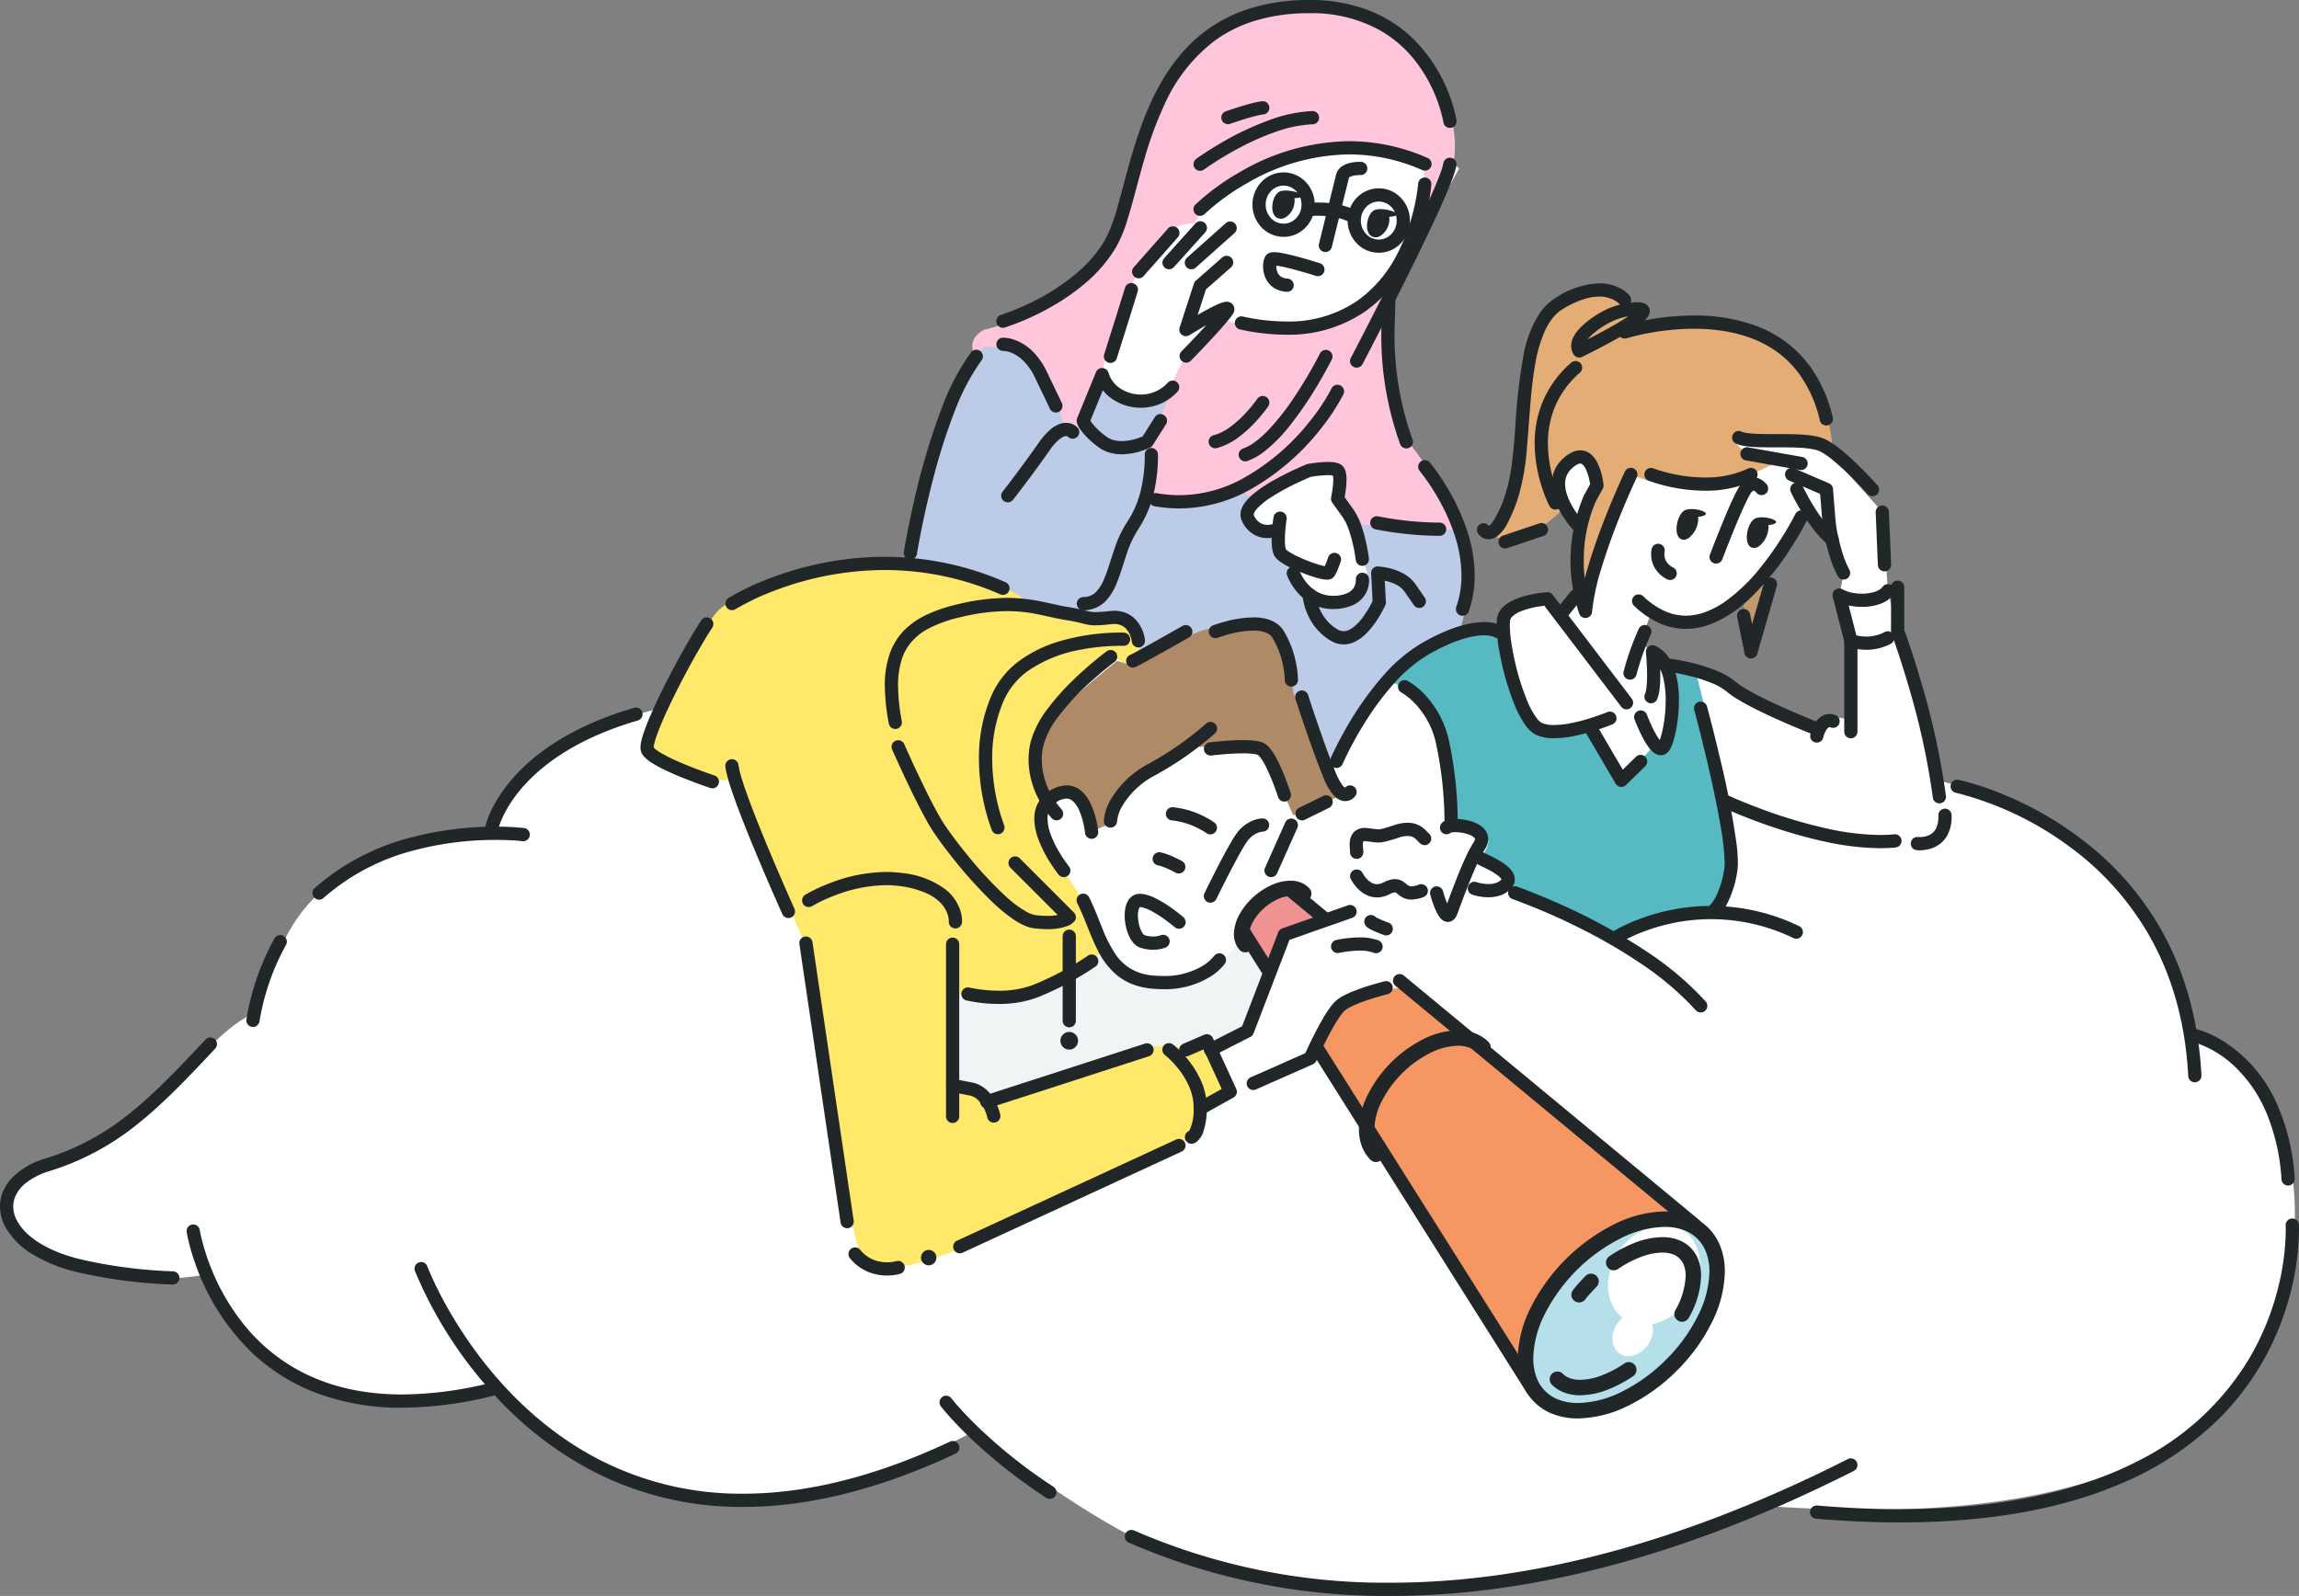 <svg id="グループ_22630" data-name="グループ 22630" xmlns="http://www.w3.org/2000/svg" xmlns:xlink="http://www.w3.org/1999/xlink" width="447.57" height="310.783" viewBox="0 0 447.57 310.783">
  <rect x="0" y="0" width="447.57" height="310.783" fill="#808080" stroke="none"/>
  <defs>
    <clipPath id="clip-path">
      <rect id="長方形_10403" data-name="長方形 10403" width="447.57" height="310.783" fill="none"/>
    </clipPath>
  </defs>
  <g id="グループ_22630-2" data-name="グループ 22630" clip-path="url(#clip-path)">
    <path id="パス_30965" data-name="パス 30965" d="M606.964,183.087l-10.056-2.04-8.125-30.214-1.9-7.842-1.089-15.36-11.558-12.952-6.085-8.352-42.866,1.7-3.4,14.179,4.91,8.16-.28,12.622-3.407,4.843-2.718-3.094-7.421,2.225-1.146,3.962-10.878,8.023L484.589,94.971l18.823-34.234L489.248,48.943,449.985,62.688,396.578,135.66l-12.306,137.9,185.747,32.618s40.319-94.539,43.99-94.9-7.045-28.191-7.045-28.191m-27.29-14.833a8.683,8.683,0,0,0-3.5-.567,4.458,4.458,0,0,0-3.127,2.054S562.4,165.851,555.9,161.3a19.784,19.784,0,0,0-12.6-3.83l-4.556-4.627L540.887,147a22.19,22.19,0,0,0,7.7,2.446c4.133.422,10.026-4.41,10.026-4.41l2.247,7.642,3.856-10.291-1.746-2.861,7.88-10.909,5.321,4.416,2.094,6.579-.825,4.37,2.606,9.325Z" transform="translate(-219.348 -27.937)" fill="#fff"/>
    <path id="パス_30966" data-name="パス 30966" d="M728.258,557.826c0,16.127-12.441,29.2-27.787,29.2s-27.788-13.074-27.788-29.2,12.441-29.2,27.788-29.2,27.787,13.074,27.787,29.2" transform="translate(-383.978 -301.747)" fill="#b5dfe9"/>
    <path id="パス_30967" data-name="パス 30967" d="M528.134,43.242l1.057-9.544s-10.074-5.758-25.667-1.553S484.4,45.213,484.4,45.213s-4.141-.088-5.847,2.742-2.584,1.584-6.255,8.791-6.355,18.86-6.355,18.86L461.96,92.645,444.826,74.8s-7.343-5.559-1.564-8.814c0,0,18.664-4.2,24.392-16.3s6.59-44.79,35.87-46.533,31.32,23.209,31.456,26.031-.094,10.383-6.846,14.066" transform="translate(-251.755 -1.746)" fill="#ffc5da"/>
    <path id="パス_30968" data-name="パス 30968" d="M560.154,124.428s-3.017,7.343-13.666,8.993c-14.291,2.215-18.45-.358-18.45-.358l-7.207,7.751-3.263,6.867-5.983,4.477-2.855,14.895s7.128,8.477,16.176,7.185l9.048-1.291s-1.818-3.792,1.64-5.894,11.02-6.03,12.4-5.638,4.339-.509,3.433,2.434-1.287,4.627-1.287,4.627l4.721,8.285,20.9.993s-4.077-11.943-10.74-20.056-5.423-29.44-4.87-33.27" transform="translate(-290.39 -71.025)" fill="#ffc5da"/>
    <path id="パス_30969" data-name="パス 30969" d="M408.985,203.132s9.111-42.451,15.978-45.986c6.731-.612,6.77-.914,10.014,3.351s6.059,12.633,6.059,12.633l3.3-.754,3.3-9.015s3.823,4.842,7.444,4.245,5.983-.94,5.983-.94l-3.975,9.8a19.972,19.972,0,0,1,0,7.423l-.829,3.246s12.043,1.041,17.926-2.406l3.875,2.131s-1.767,3.278-.611,5.071,4.375.8,4.375.8-1.655,1.924,1.912,4.491,2.219,1.992,2.219,1.992-.3,4.712,2.354,6.027c7.294,1.569,5.729,3.435,7.975.932a19.749,19.749,0,0,0,3.3-5.086s-1.566-5.514-2.094-7.562l-.529-2.048s11.967,1.27,13.873,1.17,6.809,0,6.809,0,4.109,7.109-.128,20c-8.144,2.152-20.682,17.789-23.882,25.132s-4.39,5.938-4.39,5.938l-12.952-29.746-17.133,7.355s-11.151-9.383-21.213-11.151-28.964-7.046-28.964-7.046" transform="translate(-233.455 -89.499)" fill="#bccce8"/>
    <path id="パス_30970" data-name="パス 30970" d="M690.078,293.562s5.628,20.648,6.266,30.458-.794,15.535-4.209,20.474-19.086,5.245-19.086,5.245l-23.694-11.422s4.024-1.632,4.307-3.876-5.181-4.793-5.181-4.793,2.724-2.89.269-4.657a8.744,8.744,0,0,0-5.616-1.36s.612-13.768-2.855-19.989a17.07,17.07,0,0,0-9.525-7.853,21.624,21.624,0,0,1,19.615-10.261l2.322.436s1.876,15.539,5.694,17.883,11.4.271,11.4.271,5.674,10.843,6.082,10.537,6.017-6.27,6.017-6.27,2.684.579,3.33-2.949-.339-12.932-.339-12.932Z" transform="translate(-360.043 -162.976)" fill="#57b9c2"/>
    <path id="パス_30971" data-name="パス 30971" d="M396.362,350.667l3.755-1.785s4.334,8.158,4.283,8.363-4.691,2.67-4.691,2.67l1.649,9.165L338.774,398.8l-16.147-8.77-8.907-69.6-23.388-26.67s11.728-27.026,15.6-30.085,17.949-11.729,37.938-8.822,23.083,8.924,23.083,8.924l11.9,1.849s3.332-1.135,5.643-.319,3.365,7.717,3.365,7.717l-3,1.309-2.406-1.309a45.942,45.942,0,0,0-12.172,11.558c-5.2,7.343-1.122,16.215-1.122,16.215s-1.37,1.427-.685,5.1,8.13,14.584,8.13,14.584l5.3,10.714Z" transform="translate(-165.725 -145.138)" fill="#ffe86a"/>
    <path id="パス_30972" data-name="パス 30972" d="M129.335,321.417l-2.621,8.023,11.855,5.983h5.275l13.738,32.363s8.466,57,11.064,61.309c5.254,8.72,64-24.187,64-24.187l1.7-5.575,23.286-10.13,41.395,64.816s8.408,8.638,21.87-.349,19.033-26.871,9.822-31.6c-20.74-17.166-57.578-48.1-57.578-48.1l-4.6-6.187,2.04-3.429-9.519-3.37-3.433.6-6.061-5.017,4.906-7.137,7.037,1.292s-.68,5.918,4.079,6.188,8.5-.821,9.791.03a4.172,4.172,0,0,0,2.992.415l2.817,3.633,1.656-4.421s6.62.889,8.484.343a3.517,3.517,0,0,1,3.088.445l18.42,8.934s13.4-6.048,19.722-5.742a30.8,30.8,0,0,0,1.75-19.751,70.784,70.784,0,0,0,21.088,5.551c11.193.952,18.633,1.994,20.843-.215s-.452-10.707-.452-10.707,16.939,3.728,25.615,11.2,19.974,13.816,23.906,39.517c21.676,6.595,23.325,35.449,16.688,53.215s-23.984,42.832-100.06,37.336c-83.074,29.179-103.475,11.835-114.966,9.187s-38.822-23.64-38.822-23.64-36.334,20.861-67.119,9.4c-18.091-8.276-25.488-17.776-25.488-17.776s-26.453,6.413-39.128-2.3a52.275,52.275,0,0,1-17.519-19.924A49.874,49.874,0,0,1,7.8,426.257c-16.521-9.315,2.421-16.6,8.349-18.361s21.022-15.022,23.266-18.082,7.955-8.363,11.422-9.179c4.388-12.034,5.665-23.441,25.677-31.4,11.556-3.906,19.91-3.5,19.91-3.5s.856-17.046,32.91-24.32" transform="translate(-0.681 -183.47)" fill="#fff"/>
    <path id="パス_30973" data-name="パス 30973" d="M433.39,434.846V452.8s2.258.367,6.09,3.175l31.231-10.11s2.487-1.708,4.284,0l8.023-2.448.335,2.277,6.872-3.5,4.623-10.267-5.74-8.985s-1.6,6.1-9.762,9.82-16.9-6.459-16.9-6.459a51.736,51.736,0,0,1-11.9,7.46c-7.379,3.4-17.165,1.088-17.165,1.088" transform="translate(-247.386 -241.419)" fill="#eff4f4"/>
    <path id="パス_30974" data-name="パス 30974" d="M637.68,521.1l-38.992-62.619s1.393-6.714,7.173-8.524a34.751,34.751,0,0,1,9.354-1.81l53.469,43.989s-24.068,2.448-31,28.964" transform="translate(-341.74 -255.811)" fill="#f59663"/>
    <path id="パス_30975" data-name="パス 30975" d="M568.561,418.788l-5.345-7.183s.98-7.6,7.507-8.522l8.907,6.167-7.683,2.354Z" transform="translate(-321.492 -230.086)" fill="#ef9292"/>
    <path id="パス_30976" data-name="パス 30976" d="M530.466,315.936l-11.059,4.543-4.846-10.9a3.956,3.956,0,0,0-4.021-2.327l-10.941-.128s-13.115,7.086-14.444,10.757-1.533,4.487-2.146,4.59a20.774,20.774,0,0,0-2.856,1.258s1.363-6.567-4.351-7.8-3.386,3.163-3.823,2.473-5.309-8.041-1.918-13.51,15.093-14.482,15.093-14.482l2.725.83s12.822-7.12,15.39-7.094,8.841-1.914,12.137,0,4,12.33,4,12.33,6.5,19.34,11.059,19.454" transform="translate(-267.637 -161.716)" fill="#af8a66"/>
    <path id="パス_30977" data-name="パス 30977" d="M702.138,134.2s-4.128-6.333-11.208-1.942-7.221,4.282-8.731,13.361-.789,23.674-4.537,28.122-3.807,4.895-3.807,4.895a14.234,14.234,0,0,0,6.527.824c3.263-.489,8.583-5.719,8.583-5.719s-.919-7.164,1.215-8.871,4.888.57,5.6,2.134a2.763,2.763,0,0,1-.658,2.914s-3.873,4.439-3.313,12.418A65.126,65.126,0,0,0,693.3,193.67s4.4-19.446,7.517-23.753L702.138,167a32.394,32.394,0,0,0,13.645,2.482c6.923-.51,14.233-4.617,14.233-4.617a8.376,8.376,0,0,1-5.3-1.887c-2.112-1.961-4.221-3.512.811-3.6a66.365,66.365,0,0,1,12.817,1.234c2.719.51,3.02.962,3.02.962s-.54-9.718-5.774-15.385-6.842-8.421-19.806-8.829-14.46,1.141-14.46,1.141,3.933-1.6.815-4.3" transform="translate(-384.647 -74.609)" fill="#e3ad75"/>
    <path id="パス_30978" data-name="パス 30978" d="M790.489,262.481l1.614,7.836,4.49-15.285Z" transform="translate(-451.223 -145.576)" fill="#c2986d"/>
    <path id="パス_30979" data-name="パス 30979" d="M738.346,601.673c-1.416,2.084-3.907,2.861-5.564,1.735s-1.852-3.728-.436-5.812,3.907-2.861,5.564-1.735,1.852,3.728.436,5.812" transform="translate(-417.494 -339.832)" fill="#fff"/>
    <path id="パス_30980" data-name="パス 30980" d="M745.168,570.154c-3.211,4.726-8.861,6.488-12.618,3.935s-4.2-8.454-.989-13.18,8.86-6.488,12.618-3.934,4.2,8.454.988,13.18" transform="translate(-416.361 -317.261)" fill="#fff"/>
    <path id="パス_30981" data-name="パス 30981" d="M515.1,417.664l.4.272-.392-.28-.005.008.4.272-.392-.28a8.208,8.208,0,0,1-2.29,1.96,14.287,14.287,0,0,1-7.6,1.926c-.587,0-1.2-.026-1.855-.082a10.056,10.056,0,0,1-4.986-1.652,9.761,9.761,0,0,1-2.406-2.427,25.378,25.378,0,0,1-2.622-5.143c-.785-1.922-1.546-3.984-2.544-5.981a1.287,1.287,0,1,0-2.3,1.152c.813,1.624,1.491,3.385,2.2,5.143.53,1.319,1.076,2.638,1.721,3.9a14.878,14.878,0,0,0,3.9,5.038,11.209,11.209,0,0,0,2.991,1.694,14.123,14.123,0,0,0,3.828.842c.723.063,1.415.092,2.078.092a16.758,16.758,0,0,0,9.133-2.42,10.287,10.287,0,0,0,2.881-2.579,1.288,1.288,0,0,0-2.125-1.454" transform="translate(-278.763 -231.491)" fill="#212628"/>
    <path id="パス_30982" data-name="パス 30982" d="M481.6,365.287c0-.028-.056-.549-.2-1.328a16.029,16.029,0,0,0-1.485-4.485,6.942,6.942,0,0,0-1.7-2.139,4.614,4.614,0,0,0-1.261-.728,4.3,4.3,0,0,0-1.526-.275,6.867,6.867,0,0,0-5.585,3.516,6.584,6.584,0,0,0-.678,3.011,11.729,11.729,0,0,0,.769,3.915,24.588,24.588,0,0,0,2.467,4.838c.813,1.258,1.461,2.064,1.482,2.09a1.288,1.288,0,1,0,2.006-1.615h0a26.8,26.8,0,0,1-2.15-3.236,19.512,19.512,0,0,1-1.4-3,9.161,9.161,0,0,1-.6-2.993,4.011,4.011,0,0,1,.4-1.842,3.607,3.607,0,0,1,1.384-1.44,3.723,3.723,0,0,1,1.906-.669,1.712,1.712,0,0,1,.8.193,2.477,2.477,0,0,1,.645.5,5.764,5.764,0,0,1,1.019,1.594,14.2,14.2,0,0,1,.913,2.927c.088.428.147.793.184,1.047.018.127.031.226.039.291l.009.072v.018l.5-.051-.5.05h0l.5-.051-.5.05a1.288,1.288,0,1,0,2.562-.256" transform="translate(-267.804 -203.4)" fill="#212628"/>
    <path id="パス_30983" data-name="パス 30983" d="M503.292,346.874l-.587-.015.587.028v-.013l-.587-.015.587.028a7.368,7.368,0,0,1,.985-2.888,15.935,15.935,0,0,1,6.324-5.967,64.5,64.5,0,0,0,11.743-8.212,1.288,1.288,0,1,0-1.786-1.855l.117.122-.117-.122h0l.117.122-.117-.122a62.591,62.591,0,0,1-11.239,7.834,18.326,18.326,0,0,0-7.408,7.163,9.421,9.421,0,0,0-1.193,3.848,1.288,1.288,0,1,0,2.574.064" transform="translate(-285.817 -187.002)" fill="#212628"/>
    <path id="パス_30984" data-name="パス 30984" d="M547.312,338.806c.061,0,.075,0,.093,0l.118-.011c.145-.015.431-.047.835-.088,1.2-.123,3.426-.321,5.33-.321a17.2,17.2,0,0,1,1.847.085,6.3,6.3,0,0,1,.664.106,1.879,1.879,0,0,1,.359.112l0,0a1.835,1.835,0,0,1,.413.406,11.53,11.53,0,0,1,1.208,2,40.986,40.986,0,0,1,1.633,3.846c.212.57.384,1.06.5,1.406.059.173.105.31.136.4.015.046.027.082.034.105l.011.033a1.287,1.287,0,1,0,2.451-.789c-.007-.021-.66-2.051-1.587-4.238a27.028,27.028,0,0,0-1.573-3.2,9.682,9.682,0,0,0-.926-1.322,3.736,3.736,0,0,0-1.218-.988,4.365,4.365,0,0,0-.877-.288,9.987,9.987,0,0,0-1.454-.2c-.517-.039-1.065-.054-1.627-.054-1.5,0-3.1.109-4.341.216-.622.054-1.156.108-1.539.148l-.452.049-.119.012-.019,0,.061.7-.047-.7h-.014l.061.7-.047-.7.08,1.186v-1.188c-.057,0-.067,0-.08,0l.08,1.186v-1.188a1.288,1.288,0,0,0,0,2.575" transform="translate(-311.679 -191.684)" fill="#212628"/>
    <path id="パス_30985" data-name="パス 30985" d="M472.96,325.965l-.347.331.348-.329,0,0-.347.331.348-.329a15.064,15.064,0,0,1-1.954-2.791,14.261,14.261,0,0,1-1.887-6.855,12.081,12.081,0,0,1,.351-2.894,16.313,16.313,0,0,1,2.821-5.449,50.269,50.269,0,0,1,7.043-7.463c1.117-.987,2.1-1.8,2.809-2.357.352-.28.634-.5.827-.644l.219-.166.055-.041.016-.012a1.288,1.288,0,1,0-1.527-2.073,69.89,69.89,0,0,0-6.56,5.639,46.269,46.269,0,0,0-4.958,5.593,18.753,18.753,0,0,0-3.247,6.36,14.661,14.661,0,0,0-.425,3.508,16.849,16.849,0,0,0,2.263,8.2,17.279,17.279,0,0,0,2.289,3.223,1.288,1.288,0,0,0,1.863-1.778" transform="translate(-266.311 -168.374)" fill="#212628"/>
    <path id="パス_30986" data-name="パス 30986" d="M512.455,291.813a1.784,1.784,0,0,0,.265-.091c.118-.05.228-.1.368-.173.511-.256,1.369-.721,2.4-1.289,3.082-1.7,7.624-4.286,7.626-4.288a1.288,1.288,0,0,0-1.274-2.238l-.421.239c-.939.533-3.3,1.871-5.475,3.087-1.089.608-2.133,1.186-2.929,1.616-.4.215-.733.393-.973.515-.119.061-.215.109-.274.136l-.05.022.309.751-.2-.786a.693.693,0,0,0-.112.035l.309.751-.2-.786a1.288,1.288,0,0,0,.624,2.5" transform="translate(-291.603 -161.863)" fill="#212628"/>
    <path id="パス_30987" data-name="パス 30987" d="M549.987,284.086l.006,0c.085-.032,1.046-.388,2.377-.73a19.178,19.178,0,0,1,4.56-.666,6.893,6.893,0,0,1,2.369.355,3.119,3.119,0,0,1,.813.439,2.262,2.262,0,0,1,.558.618,16.839,16.839,0,0,1,2.094,5.57,17.887,17.887,0,0,1,.264,1.911c.018.23.027.409.032.526,0,.058,0,.1,0,.129v.032l.521,0h-.521v0l.521,0h-.521a1.288,1.288,0,1,0,2.575,0,17.859,17.859,0,0,0-.346-3.081,19.387,19.387,0,0,0-2.427-6.43,4.852,4.852,0,0,0-1.183-1.313,6.094,6.094,0,0,0-2.277-1.055,10.356,10.356,0,0,0-2.475-.273,21.845,21.845,0,0,0-5.341.783c-1.475.387-2.487.771-2.518.783a1.288,1.288,0,0,0,.915,2.407" transform="translate(-312.944 -159.893)" fill="#212628"/>
    <path id="パス_30988" data-name="パス 30988" d="M587.591,315.03c0,.005.785,2.438,1.861,5.57s2.438,6.958,3.615,9.786a11.373,11.373,0,0,0,1.951,3.35,3.876,3.876,0,0,0,1.062.835,2.568,2.568,0,0,0,1.178.3,2.357,2.357,0,0,0,.878-.17,2.555,2.555,0,0,0,.808-.524,2.341,2.341,0,0,0,.312-.358,1.287,1.287,0,1,0-2.117-1.466l.388.269-.354-.315-.035.047.388.269-.354-.315-.007.007-.006,0,.057.087-.033-.1-.024.011.057.087-.033-.1.073.213v-.224l-.073.012.073.213v-.085l.034-.137-.034,0v.14l.034-.137-.026-.01a2.015,2.015,0,0,1-.633-.635,11.129,11.129,0,0,1-1.19-2.255c-1.134-2.723-2.491-6.525-3.557-9.632-.533-1.554-1-2.937-1.323-3.929-.164-.5-.295-.9-.385-1.17l-.137-.424a1.288,1.288,0,1,0-2.451.79" transform="translate(-335.37 -178.863)" fill="#212628"/>
    <path id="パス_30989" data-name="パス 30989" d="M589.385,365.627l4.691-2.312a1.288,1.288,0,1,0-1.138-2.31l-4.691,2.312a1.288,1.288,0,0,0,1.138,2.31" transform="translate(-335.37 -205.991)" fill="#212628"/>
    <path id="パス_30990" data-name="パス 30990" d="M577.643,372.091,573.7,380.93a1.288,1.288,0,1,0,2.352,1.049l3.943-8.839a1.288,1.288,0,0,0-2.352-1.049" transform="translate(-327.412 -211.96)" fill="#212628"/>
    <path id="パス_30991" data-name="パス 30991" d="M557.509,371.328a5.455,5.455,0,0,0-1.837.391,7.256,7.256,0,0,0-3.286,2.59c-.256.355-.531.786-.83,1.285-1.043,1.738-2.382,4.3-3.475,6.454s-1.926,3.872-1.928,3.876a1.288,1.288,0,0,0,2.317,1.124l.188-.386c.426-.87,1.518-3.086,2.691-5.341.587-1.127,1.193-2.265,1.745-3.244.275-.49.536-.939.772-1.325s.445-.709.608-.934a4.671,4.671,0,0,1,2.119-1.693,3.617,3.617,0,0,1,.727-.2c.084-.013.145-.019.179-.021h.029l-.018-.52v.52h.018l-.018-.52v.52a1.288,1.288,0,0,0,0-2.575" transform="translate(-311.678 -211.96)" fill="#212628"/>
    <path id="パス_30992" data-name="パス 30992" d="M538.311,369.231a15.283,15.283,0,0,0-2.3-1.332,17.088,17.088,0,0,0-5.686-1.634,1.288,1.288,0,1,0-.248,2.563,14.531,14.531,0,0,1,4.818,1.392,15.125,15.125,0,0,1,1.415.772c.162.1.286.183.365.237l.086.06.018.012.009-.012-.009.012.009-.012-.009.012a1.287,1.287,0,0,0,1.53-2.071" transform="translate(-301.912 -209.066)" fill="#212628"/>
    <path id="パス_30993" data-name="パス 30993" d="M528.6,388.414c-.016-.009-.63-.342-1.443-.718-.407-.188-.864-.386-1.328-.561a8.855,8.855,0,0,0-1.409-.418,1.288,1.288,0,1,0-.482,2.53,6.425,6.425,0,0,1,.985.3c.575.216,1.2.5,1.669.733.236.115.433.216.571.288l.158.083.04.021.011.006a1.288,1.288,0,0,0,1.229-2.263" transform="translate(-298.476 -220.731)" fill="#212628"/>
    <path id="パス_30994" data-name="パス 30994" d="M521.565,410.073a34.4,34.4,0,0,0-2.908-2.2,20.483,20.483,0,0,0-2.662-1.547,9.878,9.878,0,0,0-1.415-.548,5.279,5.279,0,0,0-1.47-.233,2.554,2.554,0,0,0-1.5.474,2.855,2.855,0,0,0-.745.8,4.311,4.311,0,0,0-.55,1.412,7.313,7.313,0,0,0-.149,1.523,10.129,10.129,0,0,0,.7,3.663,6.067,6.067,0,0,0,.89,1.562,3.745,3.745,0,0,0,.654.637,2.832,2.832,0,0,0,.87.448,8.3,8.3,0,0,0,2.425.369,6.384,6.384,0,0,0,2.4-.418,1.288,1.288,0,1,0-1.02-2.364l.316.732-.3-.738-.014.006.316.732-.3-.738.047.115-.046-.115h0l.047.115-.046-.115a4.107,4.107,0,0,1-1.4.214,5.724,5.724,0,0,1-1.674-.257.276.276,0,0,1-.078-.046,1.7,1.7,0,0,1-.387-.468,5.546,5.546,0,0,1-.592-1.509,7.719,7.719,0,0,1-.23-1.823,3.519,3.519,0,0,1,.253-1.475.735.735,0,0,1,.081-.131l.031-.032,0,0-.031-.045.016.052.015-.007-.031-.045.016.052-.012-.038.009.039h0l-.012-.038.009.039h.019a2.749,2.749,0,0,1,.747.129,9.633,9.633,0,0,1,1.91.857,26.189,26.189,0,0,1,2.849,1.9c.388.294.709.551.931.732.111.091.2.163.255.211l.065.054.015.013,0,0a1.288,1.288,0,1,0,1.68-1.952" transform="translate(-291.211 -231.492)" fill="#212628"/>
    <path id="パス_30995" data-name="パス 30995" d="M547.9,439.974,555.1,436.3a1.288,1.288,0,0,0,.618-.686l6.993-18.209,12.22-4.29a1.287,1.287,0,1,0-.853-2.43L561.3,415.175a1.289,1.289,0,0,0-.776.753l-7.03,18.3-6.767,3.447a1.288,1.288,0,0,0,1.169,2.294" transform="translate(-311.678 -234.385)" fill="#212628"/>
    <path id="パス_30996" data-name="パス 30996" d="M619.213,417.363a2.04,2.04,0,0,0,.276.259,3.758,3.758,0,0,0,.463.3c.272.153.568.294.873.43.91.4,1.9.757,1.916.763a1.288,1.288,0,0,0,.866-2.425l-.024-.009c-.13-.047-.761-.277-1.382-.539-.309-.13-.617-.27-.84-.386-.111-.057-.2-.11-.249-.141l-.026-.018-.006,0-.331.428.406-.354a.554.554,0,0,0-.075-.074l-.331.428.406-.354a1.288,1.288,0,1,0-1.94,1.693" transform="translate(-353.275 -237.019)" fill="#212628"/>
    <path id="パス_30997" data-name="パス 30997" d="M605.262,428.356h0c.039-.009.554-.123,1.309-.234a19.32,19.32,0,0,1,2.733-.217,7.555,7.555,0,0,1,2.67.391,1.288,1.288,0,1,0,.956-2.391,9.971,9.971,0,0,0-3.626-.576,22.028,22.028,0,0,0-3.187.256c-.849.127-1.407.254-1.431.26a1.288,1.288,0,0,0,.574,2.51" transform="translate(-344.594 -242.785)" fill="#212628"/>
    <path id="パス_30998" data-name="パス 30998" d="M567.316,466.244l11.083-4.9a1.292,1.292,0,0,0,.656-.655l.041-.091c.207-.459,1.174-2.587,2.33-4.781.577-1.1,1.2-2.209,1.79-3.124.294-.457.578-.864.833-1.188a4.508,4.508,0,0,1,.624-.675,5.556,5.556,0,0,1,.811-.524,18.265,18.265,0,0,1,2.216-.986c1.242-.472,2.578-.885,3.6-1.177.509-.146.939-.262,1.241-.342l.349-.09.09-.023.028-.007a1.288,1.288,0,0,0-.612-2.5c-.019,0-1.708.418-3.695,1.063-.994.323-2.063.7-3.049,1.128-.493.213-.966.437-1.4.676a8.061,8.061,0,0,0-1.2.783A7.15,7.15,0,0,0,581.961,450a25.422,25.422,0,0,0-1.818,2.805c-.9,1.561-1.751,3.263-2.387,4.583s-1.051,2.251-1.055,2.26l1.176.523-.52-1.178-11.082,4.9a1.287,1.287,0,0,0,1.04,2.355" transform="translate(-322.801 -254.098)" fill="#212628"/>
    <path id="パス_30999" data-name="パス 30999" d="M536.734,473.465l2.923-1.267,3.533,7.7-4.808,2.684a1.288,1.288,0,0,0,1.255,2.249l5.847-3.264a1.287,1.287,0,0,0,.543-1.661l-4.555-9.927a1.289,1.289,0,0,0-1.682-.644L535.71,471.1a1.288,1.288,0,1,0,1.024,2.363" transform="translate(-305.349 -267.843)" fill="#212628"/>
    <path id="パス_31000" data-name="パス 31000" d="M446.264,485.97,477.5,475.86a1.288,1.288,0,0,0-.793-2.45l-31.231,10.11a1.287,1.287,0,1,0,.793,2.45" transform="translate(-253.773 -270.194)" fill="#212628"/>
    <path id="パス_31001" data-name="パス 31001" d="M527.826,475.65l.469-.6-.47.6h0l.469-.6-.47.6.061.05a18.2,18.2,0,0,1,3.029,3.285,14.549,14.549,0,0,1,1.728,3.125,10.18,10.18,0,0,1,.741,3.729c0,.063,0,.127,0,.192a9.378,9.378,0,0,1-.731,4.134,1.077,1.077,0,0,1-.225.311l.084.107-.071-.115-.013.009.084.107-.071-.115.4.648-.183-.732a.8.8,0,0,0-.219.084l.4.648-.183-.732a1.287,1.287,0,1,0,.625,2.5,2,2,0,0,0,.732-.379,4.23,4.23,0,0,0,1.282-1.974,14.266,14.266,0,0,0,.66-4.445c0-.082,0-.163,0-.245a12.873,12.873,0,0,0-1.046-4.983,18.771,18.771,0,0,0-3.427-5.251,18.273,18.273,0,0,0-2.076-1.985,1.288,1.288,0,1,0-1.584,2.03" transform="translate(-301.008 -270.194)" fill="#212628"/>
    <path id="パス_31002" data-name="パス 31002" d="M475.726,516.872l-42.7,19.717a1.288,1.288,0,0,0,1.079,2.338l42.7-19.717a1.287,1.287,0,0,0-1.079-2.338" transform="translate(-246.752 -294.97)" fill="#212628"/>
    <path id="パス_31003" data-name="パス 31003" d="M394.1,568.6l.13.428-.124-.43-.006,0,.13.428-.124-.43a7.418,7.418,0,0,1-4.385-.255,6.437,6.437,0,0,1-2.675-2.005,1.288,1.288,0,0,0-2,1.617,9.029,9.029,0,0,0,3.732,2.783,9.593,9.593,0,0,0,3.527.652,9.4,9.4,0,0,0,2.548-.327,1.287,1.287,0,1,0-.749-2.464" transform="translate(-219.625 -323.003)" fill="#212628"/>
    <path id="パス_31004" data-name="パス 31004" d="M373.162,480.249l-8.023-54.239a1.287,1.287,0,0,0-2.547.377l8.023,54.239a1.287,1.287,0,1,0,2.547-.377" transform="translate(-206.965 -242.546)" fill="#212628"/>
    <path id="パス_31005" data-name="パス 31005" d="M439.685,496.517a10.815,10.815,0,0,0-1.05-2.756,8.1,8.1,0,0,0-1.643-2.128,5.815,5.815,0,0,0-2.812-1.424l-3.094-.595-.442-.085a1.288,1.288,0,0,0-.486,2.529l.442.085,3.094.6a3.226,3.226,0,0,1,1.573.807,6.3,6.3,0,0,1,1.481,2.228,8.757,8.757,0,0,1,.328.93c.033.115.056.205.07.263l.015.062,0,.011.368-.079-.369.076v0l.368-.079-.369.076a1.288,1.288,0,0,0,2.522-.519" transform="translate(-244.944 -279.417)" fill="#212628"/>
    <path id="パス_31006" data-name="パス 31006" d="M431.688,460.145V426.619a1.288,1.288,0,0,0-2.575,0v33.526a1.288,1.288,0,1,0,2.575,0" transform="translate(-244.944 -242.785)" fill="#212628"/>
    <path id="パス_31007" data-name="パス 31007" d="M394.973,405.434c0-.032.009-.118.009-.253a6.8,6.8,0,0,0-.283-1.857,8.628,8.628,0,0,0-3.027-4.358,17.01,17.01,0,0,0-8.559-3.148,22.853,22.853,0,0,0-2.94-.186,31.1,31.1,0,0,0-11.015,2.214,31.7,31.7,0,0,0-4.7,2.23,1.288,1.288,0,1,0,1.344,2.2h0a29.762,29.762,0,0,1,4.405-2.073,28.478,28.478,0,0,1,9.961-1.993,20.308,20.308,0,0,1,2.61.165,17.625,17.625,0,0,1,5.613,1.561,8.78,8.78,0,0,1,2.293,1.6,5.864,5.864,0,0,1,1.47,2.3,4.4,4.4,0,0,1,.248,1.355v.059l.773.048-.772-.063v.015l.773.048-.772-.063a1.287,1.287,0,1,0,2.567.208" transform="translate(-207.689 -225.833)" fill="#212628"/>
    <path id="パス_31008" data-name="パス 31008" d="M342.47,373.576l-.117-.26c-.573-1.279-3.166-7.1-5.673-13.191-1.254-3.045-2.486-6.158-3.43-8.793-.472-1.317-.872-2.514-1.165-3.514a14.428,14.428,0,0,1-.522-2.268,1.288,1.288,0,0,0-2.561.269,10.964,10.964,0,0,0,.24,1.33c.215.914.543,2.006.955,3.241,1.441,4.309,3.915,10.348,6.037,15.335s3.885,8.9,3.888,8.908a1.288,1.288,0,0,0,2.348-1.057" transform="translate(-187.795 -196.587)" fill="#212628"/>
    <path id="パス_31009" data-name="パス 31009" d="M304.923,310.9l-.127-.043c-.634-.214-3.551-1.219-6.366-2.422a35.471,35.471,0,0,1-3.815-1.857,8.869,8.869,0,0,1-1.209-.822,2.337,2.337,0,0,1-.288-.282l-.046-.063-.239.115.249-.088-.011-.027-.239.115.249-.088-.332.117.35-.048a.355.355,0,0,0-.018-.069l-.332.117.35-.048,0-.054a2.9,2.9,0,0,1,.063-.512,13.9,13.9,0,0,1,.536-1.846c.464-1.324,1.172-3.006,2.021-4.843,1.273-2.759,2.864-5.877,4.44-8.764s3.139-5.547,4.344-7.376a1.287,1.287,0,0,0-2.151-1.415c-1.03,1.566-2.269,3.64-3.557,5.938-1.932,3.446-3.97,7.385-5.537,10.806-.784,1.712-1.45,3.292-1.93,4.636-.24.673-.434,1.285-.573,1.839a6.521,6.521,0,0,0-.23,1.538,2.525,2.525,0,0,0,.13.842,2.756,2.756,0,0,0,.506.852,6.613,6.613,0,0,0,1.363,1.159,25.18,25.18,0,0,0,3.336,1.8c1.868.867,3.921,1.67,5.514,2.261s2.724.968,2.734.972a1.287,1.287,0,0,0,.814-2.443" transform="translate(-165.836 -159.893)" fill="#212628"/>
    <path id="パス_31010" data-name="パス 31010" d="M330.973,262.844l-.128-.2.127.2h0l-.128-.2.127.2A47.726,47.726,0,0,1,339.186,259,60.341,60.341,0,0,1,360,255.209a55.93,55.93,0,0,1,22.528,4.737,1.287,1.287,0,1,0,1.029-2.36A58.508,58.508,0,0,0,360,252.634a62.92,62.92,0,0,0-21.833,4,49.7,49.7,0,0,0-8.575,4.038,1.288,1.288,0,0,0,1.382,2.173" transform="translate(-187.795 -144.207)" fill="#212628"/>
    <path id="パス_31011" data-name="パス 31011" d="M452.025,279.476a6.5,6.5,0,0,0-.178-.9,7.186,7.186,0,0,0-1.506-2.914,5.425,5.425,0,0,0-1.763-1.327,5.951,5.951,0,0,0-2.553-.54,7.869,7.869,0,0,0-.861.049,26.564,26.564,0,0,1-2.763.211,5.531,5.531,0,0,1-.894-.064c-.2-.031-.4-.073-.644-.132-.368-.088-.833-.211-1.465-.352s-1.433-.3-2.5-.471c-1.609-.255-3.237-.683-5.119-1.06a32.622,32.622,0,0,0-6.585-.689,41.592,41.592,0,0,0-9.557,1.223,30.183,30.183,0,0,0-6.081,2.035,16.121,16.121,0,0,0-3.543,2.248,12.214,12.214,0,0,0-3.5,4.875,18.117,18.117,0,0,0-1.132,6.733,40.557,40.557,0,0,0,.771,7.355,1.287,1.287,0,1,0,2.531-.472,38.016,38.016,0,0,1-.727-6.883,16.3,16.3,0,0,1,.754-5.249,9.92,9.92,0,0,1,1.5-2.862,11.352,11.352,0,0,1,3.88-3.138,26.2,26.2,0,0,1,6.128-2.135,39.042,39.042,0,0,1,8.969-1.155,30.039,30.039,0,0,1,6.081.639c1.786.355,3.437.793,5.218,1.078,1.807.288,2.731.529,3.489.716.38.094.732.179,1.124.24a8.136,8.136,0,0,0,1.292.094,28.838,28.838,0,0,0,3.047-.227,5.173,5.173,0,0,1,.577-.033,3.166,3.166,0,0,1,1.811.494,3.115,3.115,0,0,1,.815.805,4.87,4.87,0,0,1,.669,1.429c.061.209.1.386.12.5.011.059.018.1.021.128l0,.025h0l.777-.091-.777.084v.006l.777-.091-.777.084a1.288,1.288,0,1,0,2.56-.277" transform="translate(-229.118 -154.857)" fill="#212628"/>
    <path id="パス_31012" data-name="パス 31012" d="M404.509,337.614c0,.007,1.265,2.875,2.888,6.3.812,1.711,1.714,3.56,2.6,5.264s1.745,3.26,2.5,4.417c.745,1.135,1.951,2.8,3.442,4.7a87.918,87.918,0,0,0,7.958,8.916,33.112,33.112,0,0,0,4.242,3.505,13.966,13.966,0,0,0,2.045,1.158,6.89,6.89,0,0,0,2.031.592,22.832,22.832,0,0,0,2.531.151,10.364,10.364,0,0,0,3.89-.612,3.4,3.4,0,0,0,1.362-.9,1.289,1.289,0,0,0-.086-1.726L429.34,358.806a1.288,1.288,0,0,0-1.821,1.821L438.092,371.2l.91-.91-1-.815.613.5-.546-.576a.856.856,0,0,0-.067.074l.613.5-.546-.576.078.082-.073-.086,0,0,.078.082-.073-.086a2.116,2.116,0,0,1-.7.321,8.9,8.9,0,0,1-2.633.321,20.383,20.383,0,0,1-2.246-.136,5.259,5.259,0,0,1-1.785-.638,22.817,22.817,0,0,1-4.364-3.287,75.964,75.964,0,0,1-6.951-7.491c-2.107-2.561-3.854-4.94-4.751-6.308-.67-1.019-1.509-2.527-2.37-4.189-1.294-2.5-2.651-5.356-3.682-7.585-.515-1.115-.949-2.073-1.253-2.751-.152-.339-.273-.609-.355-.793l-.125-.282a1.288,1.288,0,0,0-2.357,1.037" transform="translate(-230.837 -191.684)" fill="#212628"/>
    <path id="パス_31013" data-name="パス 31013" d="M448.972,324.551h0a38.214,38.214,0,0,1-2.322-12.97,27.829,27.829,0,0,1,2.3-11.443,14.22,14.22,0,0,1,4.8-5.746,26.131,26.131,0,0,1,10.176-4.052,41.263,41.263,0,0,1,7.571-.74c.231,0,.409,0,.527.006l.132,0h.036a1.288,1.288,0,0,0,.11-2.573c-.016,0-.3-.013-.806-.013a42.4,42.4,0,0,0-11.784,1.706,25.6,25.6,0,0,0-7.467,3.57,16.81,16.81,0,0,0-5.649,6.782,30.4,30.4,0,0,0-2.53,12.5,40.57,40.57,0,0,0,2.513,13.943,1.288,1.288,0,0,0,2.384-.973" transform="translate(-253.485 -163.838)" fill="#212628"/>
    <path id="パス_31014" data-name="パス 31014" d="M482.024,422.992v16.454a1.288,1.288,0,1,0,2.575,0V422.992a1.288,1.288,0,0,0-2.575,0" transform="translate(-275.147 -240.715)" fill="#212628"/>
    <path id="パス_31015" data-name="パス 31015" d="M482.741,471.663a1.717,1.717,0,1,0-1.214-.5,1.727,1.727,0,0,0,1.214.5" transform="translate(-274.576 -267.272)" fill="#212628"/>
    <path id="パス_31016" data-name="パス 31016" d="M437.06,442.038a28.647,28.647,0,0,0,6.284.685,21.136,21.136,0,0,0,7.566-1.277,59.488,59.488,0,0,0,11.27-5.994,1.288,1.288,0,1,0-1.481-2.107l-.01.007a57.148,57.148,0,0,1-10.709,5.693,18.609,18.609,0,0,1-6.635,1.1,27.6,27.6,0,0,1-4.06-.309c-.511-.077-.92-.154-1.2-.21-.139-.028-.244-.052-.313-.067l-.076-.018-.016,0h0l-.112.454.113-.454h0l-.112.454.113-.454a1.288,1.288,0,1,0-.621,2.5" transform="translate(-248.923 -247.226)" fill="#212628"/>
    <path id="パス_31017" data-name="パス 31017" d="M419.264,570.109a1.5,1.5,0,1,0-1.062-.44,1.511,1.511,0,0,0,1.062.44" transform="translate(-238.465 -323.712)" fill="#212628"/>
    <path id="パス_31018" data-name="パス 31018" d="M568.54,428.291l-4.891-7.752a1.288,1.288,0,1,0-2.178,1.374l4.891,7.752a1.288,1.288,0,0,0,2.178-1.374" transform="translate(-320.383 -239.707)" fill="#212628"/>
    <path id="パス_31019" data-name="パス 31019" d="M638.9,539.829l-41.811-66.279a1.288,1.288,0,1,0-2.178,1.374L636.726,541.2a1.288,1.288,0,0,0,2.178-1.374" transform="translate(-339.473 -269.967)" fill="#212628"/>
    <path id="パス_31020" data-name="パス 31020" d="M632.288,444.19l57.578,47.656a1.288,1.288,0,0,0,1.642-1.984L633.93,442.207a1.288,1.288,0,0,0-1.642,1.984" transform="translate(-360.653 -252.249)" fill="#212628"/>
    <path id="パス_31021" data-name="パス 31021" d="M582.03,402.592l6.669,5.519a1.288,1.288,0,0,0,1.642-1.984l-6.669-5.519a1.288,1.288,0,0,0-1.642,1.984" transform="translate(-331.965 -228.505)" fill="#212628"/>
    <path id="パス_31022" data-name="パス 31022" d="M563.059,411.054a1.251,1.251,0,0,1-.243-.433,2.075,2.075,0,0,1-.1-.658,5.191,5.191,0,0,1,.725-2.391,10.165,10.165,0,0,1,2.236-2.718,10.371,10.371,0,0,1,2.674-1.714,6.088,6.088,0,0,1,2.348-.553,2.624,2.624,0,0,1,.942.153,1.309,1.309,0,0,1,.535.36,1.5,1.5,0,1,0,2.264-1.975,4.326,4.326,0,0,0-1.718-1.188,5.606,5.606,0,0,0-2.023-.354,9.042,9.042,0,0,0-3.539.8,13.383,13.383,0,0,0-3.458,2.209,13.161,13.161,0,0,0-2.895,3.537,8.122,8.122,0,0,0-1.095,3.835,5.059,5.059,0,0,0,.252,1.613,4.254,4.254,0,0,0,.827,1.452,1.5,1.5,0,0,0,2.264-1.975" transform="translate(-319.494 -228.088)" fill="#212628"/>
    <path id="パス_31023" data-name="パス 31023" d="M718.417,579.584l-1.062-1.062a32.282,32.282,0,0,1-8.737,6.3,19.84,19.84,0,0,1-8.4,2.146,10.6,10.6,0,0,1-3.626-.59,7.323,7.323,0,0,1-4.5-4.5,10.587,10.587,0,0,1-.59-3.627,19.83,19.83,0,0,1,2.145-8.4,33.577,33.577,0,0,1,15.033-15.033,19.836,19.836,0,0,1,8.4-2.145,10.586,10.586,0,0,1,3.627.59,7.323,7.323,0,0,1,4.5,4.5,10.6,10.6,0,0,1,.59,3.626,19.84,19.84,0,0,1-2.145,8.4,32.287,32.287,0,0,1-6.3,8.737l1.062,1.062,1.062,1.062a35.278,35.278,0,0,0,6.879-9.562,22.8,22.8,0,0,0,2.441-9.7,13.6,13.6,0,0,0-.771-4.653,10.325,10.325,0,0,0-6.3-6.3,13.587,13.587,0,0,0-4.653-.771,22.787,22.787,0,0,0-9.7,2.441,36.585,36.585,0,0,0-16.442,16.442,22.787,22.787,0,0,0-2.441,9.7,13.588,13.588,0,0,0,.771,4.653,10.323,10.323,0,0,0,6.3,6.3,13.586,13.586,0,0,0,4.653.771,22.8,22.8,0,0,0,9.7-2.441,35.286,35.286,0,0,0,9.562-6.879Z" transform="translate(-393.005 -313.757)" fill="#212628"/>
    <path id="パス_31024" data-name="パス 31024" d="M730.825,567.527a21.98,21.98,0,0,1,4.2-2.246,12.315,12.315,0,0,1,4.414-.954,5.908,5.908,0,0,1,1.982.309,3.6,3.6,0,0,1,2.265,2.265,5.906,5.906,0,0,1,.309,1.982,14.569,14.569,0,0,1-2.029,6.694,1.5,1.5,0,0,0,2.635,1.443,17.469,17.469,0,0,0,2.4-8.137,8.879,8.879,0,0,0-.484-2.992,6.6,6.6,0,0,0-4.085-4.085,8.891,8.891,0,0,0-2.992-.484,15.27,15.27,0,0,0-5.515,1.163,24.924,24.924,0,0,0-4.776,2.552,1.5,1.5,0,0,0,1.681,2.49" transform="translate(-415.829 -320.412)" fill="#212628"/>
    <path id="パス_31025" data-name="パス 31025" d="M715.458,582.939a29.551,29.551,0,0,1,2.215-2.476,1.5,1.5,0,1,0-2.124-2.125,32.513,32.513,0,0,0-2.441,2.729,1.5,1.5,0,0,0,2.35,1.872" transform="translate(-406.866 -329.873)" fill="#212628"/>
    <path id="パス_31026" data-name="パス 31026" d="M717.516,618.267a21.973,21.973,0,0,1-4.2,2.246,12.318,12.318,0,0,1-4.414.954,5.906,5.906,0,0,1-1.982-.309,3.7,3.7,0,0,1-1.4-.867,1.5,1.5,0,0,0-2.125,2.125,6.714,6.714,0,0,0,2.514,1.572,8.887,8.887,0,0,0,2.991.484,15.269,15.269,0,0,0,5.515-1.163,24.925,24.925,0,0,0,4.776-2.551,1.5,1.5,0,0,0-1.681-2.49" transform="translate(-401.261 -352.769)" fill="#212628"/>
    <path id="パス_31027" data-name="パス 31027" d="M620.794,490.566a4.383,4.383,0,0,1-1.018-1.625,6.447,6.447,0,0,1-.356-2.2,12.5,12.5,0,0,1,1.356-5.284,21.509,21.509,0,0,1,9.616-9.616,12.5,12.5,0,0,1,5.284-1.356,6.447,6.447,0,0,1,2.2.356,4.385,4.385,0,0,1,1.625,1.018,1.5,1.5,0,0,0,2.125-2.124,7.387,7.387,0,0,0-2.723-1.717,9.427,9.427,0,0,0-3.228-.537,15.459,15.459,0,0,0-6.583,1.652,24.507,24.507,0,0,0-11.025,11.025,15.458,15.458,0,0,0-1.652,6.583,9.426,9.426,0,0,0,.537,3.228,7.39,7.39,0,0,0,1.717,2.723,1.5,1.5,0,0,0,2.125-2.124" transform="translate(-351.859 -266.844)" fill="#212628"/>
    <path id="パス_31028" data-name="パス 31028" d="M412.5,198.493l.012-.073c.127-.776,1.27-7.606,3.4-15.554a113.34,113.34,0,0,1,3.916-12.129,43.069,43.069,0,0,1,5.268-10.006,1.288,1.288,0,0,0-2.049-1.561,46.3,46.3,0,0,0-5.768,11.011,135.868,135.868,0,0,0-5.483,18.636c-1.22,5.4-1.834,9.25-1.837,9.269a1.288,1.288,0,0,0,2.543.406" transform="translate(-234.002 -90.567)" fill="#212628"/>
    <path id="パス_31029" data-name="パス 31029" d="M522.381,198.231a26.735,26.735,0,0,0,4.755.424,28.386,28.386,0,0,0,13.908-3.717,46.341,46.341,0,0,0,13.695-11.827,40.707,40.707,0,0,0,4.379-6.685A1.288,1.288,0,0,0,556.8,175.3l.346.168-.346-.169h0l.346.168-.346-.169a38.583,38.583,0,0,1-4.152,6.3,43.742,43.742,0,0,1-12.857,11.087,25.8,25.8,0,0,1-12.657,3.392,24.183,24.183,0,0,1-4.3-.382,1.288,1.288,0,1,0-.458,2.534" transform="translate(-297.579 -99.65)" fill="#212628"/>
    <path id="パス_31030" data-name="パス 31030" d="M614.828,111.68s4.339-8.271,8.783-17.209c2.222-4.47,4.471-9.107,6.222-12.975.876-1.935,1.627-3.676,2.192-5.12.282-.723.519-1.371.7-1.94a10.3,10.3,0,0,0,.385-1.5,1.288,1.288,0,0,0-2.545-.391,7.921,7.921,0,0,1-.291,1.106c-.3.934-.81,2.24-1.465,3.779-2.3,5.4-6.37,13.683-9.86,20.594-1.746,3.457-3.348,6.574-4.513,8.827-.582,1.126-1.055,2.036-1.383,2.664s-.508.973-.509.973a1.288,1.288,0,1,0,2.28,1.2" transform="translate(-349.567 -40.783)" fill="#212628"/>
    <path id="パス_31031" data-name="パス 31031" d="M541.511,23.392a24.824,24.824,0,0,0-.963-3.7,30.35,30.35,0,0,0-7.618-12.285,25.675,25.675,0,0,0-8.171-5.261A31.51,31.51,0,0,0,512.869,0h-.242a38.222,38.222,0,0,0-11.37,1.667,28.693,28.693,0,0,0-13.514,9.027c-4.993,5.916-7.657,13.331-9.614,20.082-.976,3.376-1.773,6.592-2.571,9.367a30.91,30.91,0,0,1-2.515,6.661,25.538,25.538,0,0,1-5.6,6.5,43.528,43.528,0,0,1-9.771,6.094c-1.424.658-2.642,1.14-3.5,1.456-.428.158-.766.275-.994.351l-.258.084-.063.02-.014,0h0a1.287,1.287,0,0,0,.749,2.464,48.959,48.959,0,0,0,8.395-3.672,43.052,43.052,0,0,0,7.122-4.839,28.09,28.09,0,0,0,6.161-7.166,26.639,26.639,0,0,0,2.176-5.281c1.12-3.544,2.115-7.83,3.439-12.279a71.046,71.046,0,0,1,3.7-10,32.046,32.046,0,0,1,9.808-12.57,26.266,26.266,0,0,1,7.794-3.893,35.8,35.8,0,0,1,10.465-1.5h.227A27.311,27.311,0,0,1,526.6,5.892a23.372,23.372,0,0,1,6.35,5.3,28.412,28.412,0,0,1,4.88,8.541,27.972,27.972,0,0,1,.9,2.963c.087.359.146.64.182.827.018.094.031.164.039.209l.008.048,0,.009.162-.026-.163.025h0l.162-.026-.163.025a1.288,1.288,0,1,0,2.545-.393" transform="translate(-257.965 0)" fill="#212628"/>
    <path id="パス_31032" data-name="パス 31032" d="M626.74,133.682l-.157,5.588q-.024.873-.024,1.744a62.276,62.276,0,0,0,3.653,21.016,1.288,1.288,0,1,0,2.424-.869,59.711,59.711,0,0,1-3.5-20.147q0-.836.024-1.672l.157-5.589a1.288,1.288,0,1,0-2.574-.072" transform="translate(-357.649 -75.593)" fill="#212628"/>
    <path id="パス_31033" data-name="パス 31033" d="M543.629,78.2l-.1-.1.1.1h0l-.1-.1.1.1a43.178,43.178,0,0,1,8-5.843,40.394,40.394,0,0,1,20.05-5.729,35.328,35.328,0,0,1,14.3,3.066,1.288,1.288,0,0,0,1.033-2.359,37.914,37.914,0,0,0-15.333-3.282A43,43,0,0,0,550.215,70.2a45.268,45.268,0,0,0-8.4,6.17,1.288,1.288,0,1,0,1.812,1.829" transform="translate(-309.059 -36.562)" fill="#212628"/>
    <path id="パス_31034" data-name="パス 31034" d="M503.232,143.108s2.808-8.875,4.059-12.967a1.288,1.288,0,1,0-2.463-.753c-.621,2.032-1.635,5.27-2.493,8-.429,1.364-.818,2.6-1.1,3.5l-.458,1.45a1.287,1.287,0,1,0,2.455.777" transform="translate(-285.816 -73.336)" fill="#212628"/>
    <path id="パス_31035" data-name="パス 31035" d="M515.643,112.5l6.663-7.547a1.288,1.288,0,1,0-1.93-1.7l-6.663,7.547a1.288,1.288,0,0,0,1.93,1.7" transform="translate(-293.051 -58.688)" fill="#212628"/>
    <path id="パス_31036" data-name="パス 31036" d="M533.715,100.865l-6.053,6.731a1.288,1.288,0,1,0,1.915,1.722l6.053-6.731a1.288,1.288,0,1,0-1.915-1.722" transform="translate(-301.009 -57.332)" fill="#212628"/>
    <path id="パス_31037" data-name="パス 31037" d="M539.614,109.417l7.547-6.731a1.288,1.288,0,0,0-1.714-1.922L537.9,107.5a1.288,1.288,0,1,0,1.714,1.922" transform="translate(-306.795 -57.331)" fill="#212628"/>
    <path id="パス_31038" data-name="パス 31038" d="M543.259,116.442l-5.1,4.487a1.284,1.284,0,0,0-.373.568L535,130.064a1.287,1.287,0,0,0,1.9,1.492l.072-.044c.359-.222,2.016-1.237,3.711-2.187.846-.474,1.7-.932,2.4-1.258.344-.163.647-.292.865-.37a2.416,2.416,0,0,1,.243-.076l.035-.008-.063-.427v.43a.439.439,0,0,0,.063,0l-.063-.427v-.455l-.2.862a.884.884,0,0,0,.2.024v-.885l-.2.862.241-1.053-.509.952a1.087,1.087,0,0,0,.267.1l.241-1.053-.509.952.547-1.025-1.008.575a1.173,1.173,0,0,0,.461.45l.547-1.025-1.008.575.989-.564h-1.141a1.15,1.15,0,0,0,.152.564l.989-.564h-.175l-.927-.279a.982.982,0,0,0-.039.279h.966l-.927-.279.591.178-.561-.257a.611.611,0,0,0-.029.079l.591.178-.561-.257.156.072-.151-.083-.005.011.156.072-.151-.083a1.1,1.1,0,0,1-.08.118c-.45.606-1.175,1.466-1.994,2.388-1.23,1.386-2.678,2.928-3.815,4.119-.569.6-1.06,1.1-1.409,1.464l-.408.419-.145.148a1.288,1.288,0,0,0,1.837,1.8s1.488-1.515,3.224-3.363c.868-.924,1.8-1.933,2.643-2.884s1.6-1.84,2.134-2.56a3.394,3.394,0,0,0,.316-.5,2.01,2.01,0,0,0,.128-.32,1.606,1.606,0,0,0,.07-.464,1.438,1.438,0,0,0-.143-.629,1.407,1.407,0,0,0-.334-.439,1.446,1.446,0,0,0-.587-.313,1.645,1.645,0,0,0-.433-.055,2.494,2.494,0,0,0-.618.086,7.169,7.169,0,0,0-1.033.372c-.638.276-1.373.649-2.139,1.061-2.288,1.231-4.815,2.8-4.827,2.809l.679,1.094,1.224.4,2.681-8.231,4.833-4.255a1.288,1.288,0,1,0-1.7-1.933" transform="translate(-305.349 -66.283)" fill="#212628"/>
    <path id="パス_31039" data-name="パス 31039" d="M503.585,176.545,501,180.624l1.088.689-.576-1.152.333.666-.331-.667h0l.333.666-.331-.667-.094.044a11.826,11.826,0,0,1-1.591.582,9.912,9.912,0,0,1-2.7.417,5.865,5.865,0,0,1-1.609-.209,4.216,4.216,0,0,1-1.424-.705,13.53,13.53,0,0,1-2.865-2.752,2.951,2.951,0,0,1-.314-.537l-.017-.042,0-.007-.667.2.687-.1a.722.722,0,0,0-.02-.1l-.667.2.687-.1-1.275.182,1.192.487,3.671-8.974-1.191-.488-1.24.347a8.032,8.032,0,0,0,3.337,4.479,9.844,9.844,0,0,0,5.446,1.633,9.653,9.653,0,0,0,3.746-.751A9.806,9.806,0,0,0,508,171.584a1.287,1.287,0,0,0-1.885-1.754,7.241,7.241,0,0,1-2.5,1.765,7.079,7.079,0,0,1-2.748.549,7.276,7.276,0,0,1-4.013-1.2,5.458,5.458,0,0,1-2.291-3.033,1.288,1.288,0,0,0-2.432-.14l-3.671,8.975a1.271,1.271,0,0,0-.083.67,3.93,3.93,0,0,0,.757,1.6,15.961,15.961,0,0,0,3.407,3.316,6.8,6.8,0,0,0,2.283,1.136,8.447,8.447,0,0,0,2.314.307,12.772,12.772,0,0,0,3.847-.651,12.96,12.96,0,0,0,1.684-.663,1.3,1.3,0,0,0,.512-.463l2.584-4.079a1.287,1.287,0,1,0-2.175-1.378" transform="translate(-278.763 -95.31)" fill="#212628"/>
    <path id="パス_31040" data-name="パス 31040" d="M501.619,204.67l.431-.018-.431.017h0l.431-.018-.431.017s.006.159.006.436a28.527,28.527,0,0,1-.52,5.253,19.5,19.5,0,0,1-2.863,7.294,21.443,21.443,0,0,0-2.437,5.083c-.46,1.3-.85,2.6-1.246,3.786-.3.892-.6,1.726-.924,2.458a7.156,7.156,0,0,1-1.654,2.5,3.272,3.272,0,0,1-1.009.616,3.815,3.815,0,0,1-1.338.235,1.288,1.288,0,0,0,.027,2.575,6.274,6.274,0,0,0,2.6-.559,6.028,6.028,0,0,0,1.757-1.249,10.313,10.313,0,0,0,2-3.138c.769-1.753,1.32-3.72,1.963-5.629a20.872,20.872,0,0,1,2.381-5.212,22.027,22.027,0,0,0,3.271-8.266,31.106,31.106,0,0,0,.567-5.744c0-.335-.008-.527-.008-.543a1.288,1.288,0,1,0-2.573.108" transform="translate(-278.763 -116.063)" fill="#212628"/>
    <path id="パス_31041" data-name="パス 31041" d="M469.077,192.859a2.676,2.676,0,0,0-.649-.545,3.139,3.139,0,0,0-1.651-.46,3.725,3.725,0,0,0-1.218.213,5.988,5.988,0,0,0-1.965,1.2,13.779,13.779,0,0,0-2.136,2.468c-1.8,2.562-3.558,4.944-4.87,6.684-.656.87-1.2,1.579-1.579,2.07-.189.245-.338.436-.439.566l-.153.2a1.287,1.287,0,0,0,2.025,1.591c.009-.011,3.486-4.437,7.124-9.628a9.5,9.5,0,0,1,2.17-2.361,2.737,2.737,0,0,1,.663-.354,1.134,1.134,0,0,1,.378-.072.558.558,0,0,1,.3.079l.054.039h0l.423-.429-.463.384.04.045.423-.429-.463.384a1.288,1.288,0,0,0,1.982-1.644" transform="translate(-259.232 -109.514)" fill="#212628"/>
    <path id="パス_31042" data-name="パス 31042" d="M453.27,155.763l-.032-.7.016.705h.015l-.032-.7.016.705h.008a5.084,5.084,0,0,1,2.223.655,7.618,7.618,0,0,1,1.948,1.513,11.706,11.706,0,0,1,2.014,3.017l2.937,6.119a1.288,1.288,0,0,0,2.321-1.115l-2.937-6.119a14.3,14.3,0,0,0-2.464-3.672,9.725,9.725,0,0,0-3.792-2.54,6.924,6.924,0,0,0-2.25-.434c-.054,0-.091,0-.109,0a1.288,1.288,0,0,0,.116,2.573" transform="translate(-257.965 -87.442)" fill="#212628"/>
    <path id="パス_31043" data-name="パス 31043" d="M587.71,228.425c0-.03-.2-1.6-.653-3.554a27.211,27.211,0,0,0-.907-3.1,12.41,12.41,0,0,0-1.458-2.913L582.652,216l-1.048.749,1.258.273c0-.017.121-.56.241-1.321a18.138,18.138,0,0,0,.242-2.669,6.35,6.35,0,0,0-.131-1.385,3.1,3.1,0,0,0-.244-.7,2.105,2.105,0,0,0-.561-.709,2.408,2.408,0,0,0-.69-.376,4.385,4.385,0,0,0-.991-.217,9.094,9.094,0,0,0-1.015-.051,21.491,21.491,0,0,0-2.609.192c-.74.094-1.262.188-1.277.191a1.217,1.217,0,0,0-.256.074,62.171,62.171,0,0,0-6.176,2.979,26.933,26.933,0,0,0-4.361,2.933,9.078,9.078,0,0,0-1.591,1.727,4.729,4.729,0,0,0-.524,1,3.336,3.336,0,0,0-.215,1.153,2.921,2.921,0,0,0,.276,1.241,5.754,5.754,0,0,0,2.365,2.676,5.321,5.321,0,0,0,2.621.663,6.082,6.082,0,0,0,2.07-.354,1.288,1.288,0,0,0-.933-2.4l.256.658-.246-.662-.01,0,.256.658-.246-.662-.02.007a3.761,3.761,0,0,1-1.127.176,2.745,2.745,0,0,1-1.359-.332,3.175,3.175,0,0,1-1.294-1.52.339.339,0,0,1-.034-.153.77.77,0,0,1,.056-.262,3.185,3.185,0,0,1,.641-.953,14.192,14.192,0,0,1,2.7-2.166,46.119,46.119,0,0,1,5.206-2.844c.775-.367,1.443-.664,1.915-.869.236-.1.423-.182.55-.235l.144-.06.036-.015.01,0-.484-1.193.228,1.267.017,0c.1-.017.6-.1,1.259-.184a18.553,18.553,0,0,1,2.153-.155,5.653,5.653,0,0,1,.908.061,1.42,1.42,0,0,1,.223.054l.017.007h0l.133-.285-.195.244a.324.324,0,0,0,.061.041l.133-.285-.195.244.288-.361-.421.211a.488.488,0,0,0,.133.15l.288-.361-.421.211v0a1.282,1.282,0,0,1,.067.3,4.933,4.933,0,0,1,.036.633,15.757,15.757,0,0,1-.211,2.271c-.054.345-.108.642-.148.851-.02.1-.037.187-.048.242l-.013.061,0,.017a1.289,1.289,0,0,0,.21,1.022h0l2.039,2.855a9.965,9.965,0,0,1,1.135,2.3,27.845,27.845,0,0,1,1.093,4.085c.115.592.2,1.1.252,1.451.027.177.047.316.06.409l.014.105,0,.025v.006a1.288,1.288,0,0,0,2.556-.312" transform="translate(-321.2 -119.639)" fill="#212628"/>
    <path id="パス_31044" data-name="パス 31044" d="M577.2,233.192c0,.014-.093.6-.183,1.435a28.819,28.819,0,0,0-.184,3,12.308,12.308,0,0,0,.088,1.556,4.592,4.592,0,0,0,.4,1.451,2.522,2.522,0,0,0,.4.571,5.367,5.367,0,0,0,.924.773,16.364,16.364,0,0,0,2.132,1.19,33.5,33.5,0,0,0,3.746,1.505c.6.2,1.17.367,1.678.488.254.061.494.11.723.146a4.362,4.362,0,0,0,.676.06,2.151,2.151,0,0,0,.582-.073,1.564,1.564,0,0,0,.4-.171,1.449,1.449,0,0,0,.452-.428,6.245,6.245,0,0,0,.474-.878c.209-.457.4-.941.536-1.319s.229-.647.232-.656a1.287,1.287,0,0,0-2.443-.814l-.005.016c-.03.089-.184.538-.377,1.028-.1.245-.2.5-.3.717a3.793,3.793,0,0,1-.247.467l.934.63-.584-.966a1.134,1.134,0,0,0-.351.335l.934.63-.584-.966.472.78-.162-.9a.9.9,0,0,0-.309.121l.472.78-.162-.9.078.436-.034-.442-.045.006.078.436-.034-.442.006.079,0-.079h0l.006.079,0-.079H587.6a3.341,3.341,0,0,1-.583-.086,18.33,18.33,0,0,1-2.076-.61,29.585,29.585,0,0,1-3.628-1.536,10.96,10.96,0,0,1-1.306-.771,2.991,2.991,0,0,1-.345-.279l-.061-.066,0,0-.238.171.261-.131-.023-.04-.238.171.261-.131a2.321,2.321,0,0,1-.149-.634,9.564,9.564,0,0,1-.066-1.22,26.474,26.474,0,0,1,.168-2.717c.043-.392.085-.725.118-.958.015-.117.028-.208.037-.27l.011-.069,0-.021a1.287,1.287,0,1,0-2.544-.4" transform="translate(-329.267 -132.488)" fill="#212628"/>
    <path id="パス_31045" data-name="パス 31045" d="M583.7,258.718a11.4,11.4,0,0,0,1.963,3.265,9.741,9.741,0,0,0,2.755,2.264,8.76,8.76,0,0,0,4.22,1.049q.169,0,.342-.006a9.186,9.186,0,0,0,3.487-.729,5.688,5.688,0,0,0,1.715-1.172,5.084,5.084,0,0,0,1.251-2.091,5.332,5.332,0,0,0,.239-1.558,3.326,3.326,0,0,0-.017-.367,1.287,1.287,0,0,0-2.559.284l.665-.074-.667.057,0,.016.665-.074-.667.057v.024l0,.076a2.757,2.757,0,0,1-.092.686,2.609,2.609,0,0,1-.29.69,2.72,2.72,0,0,1-1.1,1,6.282,6.282,0,0,1-2.718.6c-.085,0-.17,0-.253,0a6.168,6.168,0,0,1-2.994-.739,7.729,7.729,0,0,1-2.71-2.59,9.391,9.391,0,0,1-.631-1.126c-.067-.141-.114-.252-.143-.324l-.03-.077-.005-.014h0l-.757.274.758-.27,0,0-.757.274.758-.27a1.288,1.288,0,0,0-2.426.864" transform="translate(-333.14 -146.698)" fill="#212628"/>
    <path id="パス_31046" data-name="パス 31046" d="M590.811,262.5a11.474,11.474,0,0,0,.8,3.368,11.685,11.685,0,0,0,1.661,2.929,10.837,10.837,0,0,0,3.119,2.711,4.821,4.821,0,0,0,2.434.681,4.974,4.974,0,0,0,1.906-.394,8.159,8.159,0,0,0,2.635-1.876,18.153,18.153,0,0,0,2.6-3.525c.612-1.054.958-1.834.972-1.864a1.285,1.285,0,0,0,.109-.589l-.3-5.722-1.286.067-.061,1.286h0a10.752,10.752,0,0,1,2.255.42,7.67,7.67,0,0,1,1.711.731,4.087,4.087,0,0,1,1.291,1.157l1.606,2.321.23.331a1.287,1.287,0,1,0,2.117-1.465l-1.836-2.652a6.693,6.693,0,0,0-2.161-1.945,11.271,11.271,0,0,0-3.4-1.24,12.122,12.122,0,0,0-1.689-.23,1.288,1.288,0,0,0-1.347,1.353l.3,5.723,1.286-.067-1.177-.522h0a20.136,20.136,0,0,1-1.933,3.286,10.257,10.257,0,0,1-1.928,2.058,4.384,4.384,0,0,1-1,.59,2.382,2.382,0,0,1-.906.192,2.235,2.235,0,0,1-1.143-.333,8.242,8.242,0,0,1-2.382-2.07,9.687,9.687,0,0,1-1.873-4.452c-.019-.135-.031-.239-.036-.305l-.006-.069v-.012l-.461.027.461-.022v0l-.461.027.461-.022a1.288,1.288,0,0,0-2.572.121" transform="translate(-337.243 -146.699)" fill="#212628"/>
    <path id="パス_31047" data-name="パス 31047" d="M643.6,210.911l.144-.121-.144.121h0l.144-.121-.144.121a40.629,40.629,0,0,1,4.113,6.266,37.506,37.506,0,0,1,2.77,6.49,25.447,25.447,0,0,1,1.239,7.566,18.621,18.621,0,0,1-1.014,6.165,1.288,1.288,0,0,0,2.432.848,21.2,21.2,0,0,0,1.158-7.013,28.047,28.047,0,0,0-1.376-8.4,42.405,42.405,0,0,0-4.582-9.69,38.186,38.186,0,0,0-2.77-3.894,1.287,1.287,0,1,0-1.969,1.659" transform="translate(-367.205 -119.183)" fill="#212628"/>
    <path id="パス_31048" data-name="パス 31048" d="M595.876,81.675h0a39.143,39.143,0,0,1-4.059,13.69,25.231,25.231,0,0,1-7.714,9.088,23.589,23.589,0,0,1-13.958,4.09,39.774,39.774,0,0,1-8.372-.958,1.288,1.288,0,1,0-.543,2.517,42.332,42.332,0,0,0,8.915,1.015,26.151,26.151,0,0,0,15.53-4.623,26.654,26.654,0,0,0,6.939-7.383,38.723,38.723,0,0,0,4.858-11.63,36.9,36.9,0,0,0,.971-5.627,1.288,1.288,0,0,0-2.569-.181" transform="translate(-319.779 -45.938)" fill="#212628"/>
    <path id="パス_31049" data-name="パス 31049" d="M606.432,73.426c-.016,0-.1,0-.23,0a8.3,8.3,0,0,0-2.146.273,4.3,4.3,0,0,0-1.4.653,2.937,2.937,0,0,0-.641.639,2.628,2.628,0,0,0-.424.909c-.409,1.637-3.332,13.464-3.333,13.465a1.288,1.288,0,1,0,2.5.618l.463-1.874c.841-3.4,2.563-10.366,2.867-11.585l.011-.023a.676.676,0,0,1,.237-.17,3.348,3.348,0,0,1,.977-.269A6.51,6.51,0,0,1,606.2,76h.119l0-.086,0,.086h0l0-.086,0,.086a1.287,1.287,0,1,0,.112-2.573" transform="translate(-341.473 -41.91)" fill="#212628"/>
    <path id="パス_31050" data-name="パス 31050" d="M583.961,116.551c-.009,0-1.649-.527-3.556-1.054-.954-.264-1.974-.529-2.9-.732-.464-.1-.906-.188-1.313-.25a7.739,7.739,0,0,0-1.137-.1,2.807,2.807,0,0,0-.667.072,1.8,1.8,0,0,0-.432.167,1.505,1.505,0,0,0-.509.456,2.3,2.3,0,0,0-.256.494,3.749,3.749,0,0,0-.192.743,5.263,5.263,0,0,0-.063.825,5.715,5.715,0,0,0,.2,1.5,4.678,4.678,0,0,0,1.36,2.267,4.434,4.434,0,0,0,1.308.814,5.5,5.5,0,0,0,1.68.378,1.288,1.288,0,1,0,.188-2.568,2.682,2.682,0,0,1-1.112-.3,1.83,1.83,0,0,1-.8-.879,2.98,2.98,0,0,1-.249-1.212,2.5,2.5,0,0,1,.051-.524.922.922,0,0,1,.034-.122h0l-.42-.212.386.268.034-.056-.42-.212.386.268-.879-.612.519.94a1.077,1.077,0,0,0,.361-.329l-.88-.612.519.94-.337-.611.111.7a.72.72,0,0,0,.226-.085l-.337-.611.111.7-.018-.111.015.111h0l-.018-.111.015.111a.822.822,0,0,1,.083,0,5.492,5.492,0,0,1,.745.075c.582.089,1.354.256,2.163.456,1.216.3,2.527.673,3.528.971.5.148.925.278,1.223.37l.346.108.121.038a1.288,1.288,0,1,0,.783-2.453" transform="translate(-327.039 -65.308)" fill="#212628"/>
    <path id="パス_31051" data-name="パス 31051" d="M605.691,309.921l0-.008a68.78,68.78,0,0,1,4.793-8.77,53.735,53.735,0,0,1,5.274-6.978,28.218,28.218,0,0,1,6.645-5.568c5.4-3.1,8.871-3.747,10.81-3.746a5.925,5.925,0,0,1,1.73.22,2.429,2.429,0,0,1,.322.121l.04.021.3-.528-.335.506.035.022.3-.528-.335.506a1.288,1.288,0,1,0,1.421-2.148,6.489,6.489,0,0,0-3.478-.767c-2.518,0-6.419.831-12.092,4.087a30.878,30.878,0,0,0-7.372,6.185,62.108,62.108,0,0,0-7.63,10.855c-1.791,3.178-2.782,5.465-2.795,5.5a1.288,1.288,0,0,0,2.364,1.022" transform="translate(-344.328 -161.127)" fill="#212628"/>
    <path id="パス_31052" data-name="パス 31052" d="M705.208,289.45l-15.431-20.269a1.285,1.285,0,0,0-1.115-.5,24.9,24.9,0,0,0-3.951.655,13.57,13.57,0,0,0-3.119,1.165,6.657,6.657,0,0,0-1.379.982,3.85,3.85,0,0,0-1.279,2.505,9.7,9.7,0,0,0-.067,1.206,31.2,31.2,0,0,0,.6,5.349,54.169,54.169,0,0,0,2.642,9.449,23.47,23.47,0,0,0,1.9,3.9,9.819,9.819,0,0,0,1.113,1.471,4.887,4.887,0,0,0,1.354,1.051,8.044,8.044,0,0,0,3.585.707,20.347,20.347,0,0,0,3.886-.432,44.662,44.662,0,0,0,7.47-2.278,1.287,1.287,0,0,0-.991-2.377l-.013.006c-.159.066-1.724.7-3.771,1.316-1.023.306-2.166.607-3.307.828a17.619,17.619,0,0,1-3.275.361,5.605,5.605,0,0,1-2.433-.435,3,3,0,0,1-.888-.811,15.484,15.484,0,0,1-1.961-3.577,48.219,48.219,0,0,1-2.4-7.78c-.3-1.332-.534-2.623-.694-3.781a22.513,22.513,0,0,1-.244-2.963,7.153,7.153,0,0,1,.047-.88,1.816,1.816,0,0,1,.088-.409,1.651,1.651,0,0,1,.406-.552,5.5,5.5,0,0,1,1.711-1,17.122,17.122,0,0,1,3.422-.892c.511-.084.95-.139,1.257-.172.154-.017.275-.028.355-.035l.09-.007.021,0h0l-.091-1.284-1.025.78,15.431,20.269a1.288,1.288,0,0,0,2.049-1.56" transform="translate(-387.507 -153.363)" fill="#212628"/>
    <path id="パス_31053" data-name="パス 31053" d="M741.273,307.15c.01.024.6,1.6,1.417,3.224a15.435,15.435,0,0,0,1.4,2.33,5.145,5.145,0,0,0,.891.935,2.761,2.761,0,0,0,.6.364,2.059,2.059,0,0,0,.819.176,1.881,1.881,0,0,0,.6-.1,2.006,2.006,0,0,0,.748-.46,2.671,2.671,0,0,0,.477-.63,8.5,8.5,0,0,0,.657-1.651,24.287,24.287,0,0,0,.744-3.513,30.858,30.858,0,0,0,.312-4.309,18.934,18.934,0,0,0-.9-6.169,9.087,9.087,0,0,0-1.392-2.613,6.219,6.219,0,0,0-2.322-1.85,1.288,1.288,0,0,0-1.812,1.306l0,.021c.024.232.227,2.324.226,4.4a21.2,21.2,0,0,1-.1,2.2,8.411,8.411,0,0,1-.134.868,3.089,3.089,0,0,1-.166.555,1.288,1.288,0,1,0,2.359,1.032,5.514,5.514,0,0,0,.323-1.042,12.629,12.629,0,0,0,.231-1.74c.044-.611.06-1.246.06-1.873,0-2.385-.24-4.666-.242-4.691l-1.281.133-.532,1.173a3.637,3.637,0,0,1,1.363,1.1,7.777,7.777,0,0,1,1.328,3.065,18.765,18.765,0,0,1,.414,4.124,28.418,28.418,0,0,1-.48,5.124,18.969,18.969,0,0,1-.466,1.954,6.214,6.214,0,0,1-.439,1.139l-.023.038-.006.009.316.254-.188-.35a.439.439,0,0,0-.127.1l.316.254-.188-.35.325.6V311.6a.7.7,0,0,0-.325.081l.325.6v-.177l.2-.471a.531.531,0,0,0-.2-.036v.507l.2-.471-.059.137.069-.132-.01,0-.059.137.069-.132,0,0a1.516,1.516,0,0,1-.291-.275,8.384,8.384,0,0,1-.89-1.325,27.052,27.052,0,0,1-1.23-2.531c-.161-.373-.291-.694-.38-.918-.045-.112-.079-.2-.1-.261l-.026-.067-.007-.02a1.288,1.288,0,0,0-2.411.9" transform="translate(-423.083 -167.118)" fill="#212628"/>
    <path id="パス_31054" data-name="パス 31054" d="M754.99,301.37l.018,0a42.692,42.692,0,0,1,4.788.961,28.663,28.663,0,0,1,3.732,1.231,11.62,11.62,0,0,1,3,1.719,16.09,16.09,0,0,0,1.927,1.364c1.3.8,2.874,1.633,4.525,2.44,4.948,2.414,10.553,4.6,10.57,4.6a1.288,1.288,0,0,0,.935-2.4l-.142-.056c-.708-.279-3.96-1.573-7.444-3.154-1.741-.79-3.541-1.652-5.1-2.487-.779-.417-1.5-.828-2.114-1.215a13.191,13.191,0,0,1-1.488-1.058,14.292,14.292,0,0,0-3.8-2.188,35.885,35.885,0,0,0-6.082-1.795c-1.741-.365-2.972-.522-3-.525a1.287,1.287,0,0,0-.324,2.554" transform="translate(-430.317 -170.562)" fill="#212628"/>
    <path id="パス_31055" data-name="パス 31055" d="M634.875,311.04l.314-.588-.318.586,0,0,.314-.588-.318.586s.078.043.223.133a13.682,13.682,0,0,1,3.106,2.8,16.52,16.52,0,0,1,3.387,7.021,74.671,74.671,0,0,1,1.64,14.87c0,.046,0,.081,0,.1V336a1.288,1.288,0,0,0,2.575.021s0-.057,0-.158a77.123,77.123,0,0,0-1.7-15.432,18.949,18.949,0,0,0-4.655-8.938,14.391,14.391,0,0,0-3.358-2.727,1.288,1.288,0,1,0-1.211,2.273Z" transform="translate(-362.006 -176.163)" fill="#212628"/>
    <path id="パス_31056" data-name="パス 31056" d="M780.43,363.112a106.376,106.376,0,0,0,10.191,3.958,92.346,92.346,0,0,0,9.858,2.722,51.817,51.817,0,0,0,10.581,1.248c1.015,0,2.015-.044,2.994-.139a1.288,1.288,0,1,0-.249-2.563c-.886.086-1.8.127-2.745.127a49.282,49.282,0,0,1-10.046-1.192,97.031,97.031,0,0,1-13.577-4.064c-1.806-.679-3.292-1.289-4.324-1.729-.516-.22-.918-.4-1.19-.518l-.308-.139-.077-.035-.023-.011a1.288,1.288,0,1,0-1.086,2.335" transform="translate(-445.056 -205.869)" fill="#212628"/>
    <path id="パス_31057" data-name="パス 31057" d="M823.657,328.477l-.346-.077.346.08v0l-.346-.077.346.08a5.47,5.47,0,0,1,.468-1.221,2.224,2.224,0,0,1,.463-.615.655.655,0,0,1,.169-.109.309.309,0,0,1,.122-.024.663.663,0,0,1,.221.045,1.288,1.288,0,1,0,.857-2.428,3.229,3.229,0,0,0-1.078-.192,2.887,2.887,0,0,0-1.13.23,3.532,3.532,0,0,0-1.357,1.063,6.408,6.408,0,0,0-.967,1.77,7.594,7.594,0,0,0-.281.919,1.288,1.288,0,1,0,2.514.559" transform="translate(-468.703 -184.908)" fill="#212628"/>
    <path id="パス_31058" data-name="パス 31058" d="M867.865,374.99a5.349,5.349,0,0,0,.592.028,7.465,7.465,0,0,0,1.591-.172,6.344,6.344,0,0,0,1.539-.548,5.344,5.344,0,0,0,2.18-2.048,7.3,7.3,0,0,0,.911-3.772c0-.1,0-.2,0-.31a1.287,1.287,0,1,0-2.574.073c0,.079,0,.158,0,.238a5,5,0,0,1-.452,2.278,2.77,2.77,0,0,1-.685.882,3.286,3.286,0,0,1-1.318.656,4.851,4.851,0,0,1-1.188.148c-.107,0-.191,0-.243-.007l-.052,0h-.006l-.067.646.075-.645h-.008l-.067.646.075-.645a1.287,1.287,0,1,0-.3,2.558" transform="translate(-494.741 -209.442)" fill="#212628"/>
    <path id="パス_31059" data-name="パス 31059" d="M768.5,320.085l.686-.212-.691.2,0,.014.686-.212-.691.2c.005.017.04.145.091.335.388,1.447,1.848,7.027,3.206,13.136.679,3.054,1.334,6.241,1.815,9.1a47.4,47.4,0,0,1,.786,7.089,8.065,8.065,0,0,1-.086,1.3,17.846,17.846,0,0,1-1.77,5.615,6.347,6.347,0,0,1-.671,1.006c-.076.091-.131.146-.158.173l-.02.019.436.494-.411-.514-.024.02.436.494-.411-.514a1.287,1.287,0,0,0,1.609,2.011,6.641,6.641,0,0,0,1.47-1.941,20.349,20.349,0,0,0,2.055-6.427,10.523,10.523,0,0,0,.123-1.737,32.26,32.26,0,0,0-.261-3.683,170.009,170.009,0,0,0-3.265-16.834c-.639-2.715-1.246-5.141-1.7-6.906-.226-.882-.414-1.6-.548-2.106-.067-.253-.12-.454-.159-.6l-.047-.171-.015-.056-.017-.056a1.288,1.288,0,1,0-2.46.761" transform="translate(-438.636 -181.757)" fill="#212628"/>
    <path id="パス_31060" data-name="パス 31060" d="M718.882,329.544l5.9,10.062a1.287,1.287,0,0,0,2.011.27l3.752-3.672a1.287,1.287,0,0,0-1.8-1.84l-2.574,2.519-5.066-8.641a1.288,1.288,0,0,0-2.221,1.3" transform="translate(-410.247 -187.002)" fill="#212628"/>
    <path id="パス_31061" data-name="パス 31061" d="M612.532,396.313a7.947,7.947,0,0,0,1.241,1.753,6.359,6.359,0,0,0,1.562,1.242,4.757,4.757,0,0,0,2.312.611,5.268,5.268,0,0,0,2.4-.613,4.38,4.38,0,0,1,.731-.306,1.273,1.273,0,0,1,.354-.064.335.335,0,0,1,.094.011.687.687,0,0,1,.208.12c.09.065.21.167.365.294a4.541,4.541,0,0,0,.984.641,3.679,3.679,0,0,0,1.564.331,6.843,6.843,0,0,0,2.362-.495,1.288,1.288,0,0,0-.9-2.415,4.378,4.378,0,0,1-1.467.334,1.076,1.076,0,0,1-.49-.1,1.681,1.681,0,0,1-.313-.2,9.948,9.948,0,0,0-.821-.63,3.057,3.057,0,0,0-.7-.332,2.9,2.9,0,0,0-.889-.137,3.818,3.818,0,0,0-1.084.169,6.894,6.894,0,0,0-1.17.481,2.7,2.7,0,0,1-1.235.332,2.172,2.172,0,0,1-1.068-.291,4.314,4.314,0,0,1-1.282-1.172,5.792,5.792,0,0,1-.355-.528c-.039-.065-.067-.116-.084-.148l-.016-.031,0,0-.6.3.6-.295,0-.005-.6.3.6-.295a1.288,1.288,0,0,0-2.311,1.137" transform="translate(-349.567 -225.162)" fill="#212628"/>
    <path id="パス_31062" data-name="パス 31062" d="M648.721,386.314c.007.024.305,1.139.754,2.306a10.63,10.63,0,0,0,.81,1.712,3.619,3.619,0,0,0,.606.763,2.131,2.131,0,0,0,.494.345,1.713,1.713,0,0,0,.764.183,1.656,1.656,0,0,0,.748-.18,1.952,1.952,0,0,0,.714-.64,3.371,3.371,0,0,0,.374-.734c.521-1.378,1.406-3.837,2.4-6.314.495-1.237,1.016-2.476,1.525-3.573a22.547,22.547,0,0,1,1.429-2.695,3.668,3.668,0,0,0,.662-2,2.844,2.844,0,0,0-.249-1.165,3.529,3.529,0,0,0-1.221-1.418,7.207,7.207,0,0,0-2.436-1.032,10.915,10.915,0,0,0-2.5-.3,6.187,6.187,0,0,0-1.451.151,2.81,2.81,0,0,0-.694.263,1.961,1.961,0,0,0-.375.269,1.641,1.641,0,0,0-.356.471,1.287,1.287,0,0,0,2.3,1.153l-.829-.415.63.682a.941.941,0,0,0,.2-.267l-.829-.415.63.682-.449-.487.336.572a.64.64,0,0,0,.113-.085l-.449-.487.336.572-.128-.218.1.234.03-.016-.128-.218.1.234a1.36,1.36,0,0,1,.28-.061,4.683,4.683,0,0,1,.635-.039,7.919,7.919,0,0,1,2.825.53,2.614,2.614,0,0,1,.853.525.634.634,0,0,1,.128.177.25.25,0,0,1,.024.112,1.165,1.165,0,0,1-.241.593,24.769,24.769,0,0,0-1.611,3.021c-.806,1.737-1.61,3.741-2.312,5.571s-1.3,3.484-1.682,4.489a1.334,1.334,0,0,1-.07.16l-.009.014.225.148-.2-.182-.029.034.225.148-.2-.182.534.495-.324-.648a.73.73,0,0,0-.211.153l.534.495-.324-.648.412.826v-.922a.929.929,0,0,0-.412.1l.412.826V389.9l.381-.767a.858.858,0,0,0-.381-.085v.852l.381-.767-.207.417.314-.349a.494.494,0,0,0-.106-.068l-.207.417.314-.349-.009.01.009-.01h0l-.009.01.009-.01a1.3,1.3,0,0,1-.147-.2,6.533,6.533,0,0,1-.45-.9c-.231-.548-.444-1.172-.595-1.65-.075-.24-.136-.443-.176-.585-.021-.071-.036-.127-.046-.164l-.011-.041,0-.011a1.287,1.287,0,1,0-2.487.668" transform="translate(-370.274 -212.095)" fill="#212628"/>
    <path id="パス_31063" data-name="パス 31063" d="M614.858,379.169c.008-.085.01-.154.01-.219,0-.136-.009-.249-.018-.364-.029-.336-.07-.691-.069-1.012a2.458,2.458,0,0,1,.037-.463.8.8,0,0,1,.054-.179l.012-.022,0,0-.033-.027.025.034.008-.007-.033-.027.025.034h0a.647.647,0,0,1,.266-.037,2.109,2.109,0,0,1,.225.013c.561.063.978.121,1.348.168a8.417,8.417,0,0,0,1.07.084,5.144,5.144,0,0,0,.774-.059,23.727,23.727,0,0,0,3.27-.914,5.45,5.45,0,0,1,1.642-.3,2.489,2.489,0,0,1,.891.148,2.361,2.361,0,0,1,.833.557c.122.119.24.249.373.39a3.443,3.443,0,0,0,.524.478,1.288,1.288,0,0,0,1.482-2.106l-.174.248.19-.236-.015-.012-.174.248.19-.236-.01.013.011-.012h0l-.01.013.011-.012c-.015-.008-.158-.16-.349-.364a5.6,5.6,0,0,0-1.355-1.092,4.888,4.888,0,0,0-2.416-.6,8,8,0,0,0-2.425.418c-1.086.347-1.8.571-2.29.7a5.74,5.74,0,0,1-.579.124,2.57,2.57,0,0,1-.392.03,6.177,6.177,0,0,1-.748-.064c-.34-.043-.787-.106-1.385-.172a4.593,4.593,0,0,0-.509-.029,3.134,3.134,0,0,0-1.429.315,2.537,2.537,0,0,0-.818.654,2.946,2.946,0,0,0-.58,1.211,4.8,4.8,0,0,0-.115,1.095c0,.345.026.656.049.906.011.124.022.233.029.318s.01.145.009.153h.128l-.128-.005v.005h.128l-.128-.005.537.022-.535-.053,0,.031.537.022-.535-.053a1.287,1.287,0,0,0,2.562.255" transform="translate(-349.456 -213.082)" fill="#212628"/>
    <path id="パス_31064" data-name="パス 31064" d="M667.8,389.079c.092.056.168.1.253.14.157.081.337.167.546.267.364.174.81.388,1.274.633a11.3,11.3,0,0,1,1.915,1.218,2.739,2.739,0,0,1,.507.53.632.632,0,0,1,.071.132l0,.012.106-.019h-.107v.019l.106-.019h.066l-.169-.038,0,.038h.173l-.169-.038.108.024-.1-.042-.005.018.108.024-.1-.042.01,0-.01,0h0l.01,0-.01,0a.469.469,0,0,1-.094.115,2.654,2.654,0,0,1-1.1.642,4.618,4.618,0,0,1-1.38.191,7.751,7.751,0,0,1-1.645-.191c-.216-.048-.391-.1-.507-.13l-.128-.04-.027-.009,0,.011,0-.011h0l0,.011,0-.011a1.287,1.287,0,0,0-.857,2.428,8.785,8.785,0,0,0,.962.264,10.314,10.314,0,0,0,2.2.251,7.17,7.17,0,0,0,2.153-.309,5.242,5.242,0,0,0,2.137-1.27,3,3,0,0,0,.615-.858,2.441,2.441,0,0,0,.23-1.03,2.7,2.7,0,0,0-.357-1.309,4.148,4.148,0,0,0-.637-.847,8.223,8.223,0,0,0-1.4-1.129,20.4,20.4,0,0,0-2.185-1.224c-.325-.16-.615-.3-.837-.4-.111-.054-.206-.1-.276-.135l-.082-.042-.021-.012,0,0-.05.085.052-.084h0l-.05.085.052-.084a1.287,1.287,0,0,0-1.351,2.192" transform="translate(-380.041 -220.731)" fill="#212628"/>
    <path id="パス_31065" data-name="パス 31065" d="M685.03,404.654l.014,0a121.713,121.713,0,0,1,13.673,5.95,102.622,102.622,0,0,1,11.546,6.777,57.691,57.691,0,0,1,10.4,8.9,1.287,1.287,0,0,0,1.922-1.713,60.458,60.458,0,0,0-11.05-9.437,114.534,114.534,0,0,0-17.337-9.535c-4.9-2.2-8.3-3.37-8.324-3.379a1.288,1.288,0,1,0-.84,2.434" transform="translate(-390.53 -229.553)" fill="#212628"/>
    <path id="パス_31066" data-name="パス 31066" d="M730.984,418.523l-.022-.033.022.033-.022-.033.022.033a28.438,28.438,0,0,1,5.146-2.484,36.755,36.755,0,0,1,29.154,1.279,1.288,1.288,0,0,0,1.1-2.329,39.332,39.332,0,0,0-31.328-1.3,30.35,30.35,0,0,0-5.5,2.687,1.288,1.288,0,0,0,1.428,2.143" transform="translate(-416.114 -234.633)" fill="#212628"/>
    <path id="パス_31067" data-name="パス 31067" d="M622.131,91.722h-1.288a3.791,3.791,0,0,1-1.042,2.635,3.348,3.348,0,0,1-4.895,0,3.854,3.854,0,0,1,0-5.27,3.348,3.348,0,0,1,4.895,0,3.791,3.791,0,0,1,1.042,2.635h2.575a6.371,6.371,0,0,0-1.757-4.416,5.924,5.924,0,0,0-8.615,0,6.43,6.43,0,0,0,0,8.833,5.924,5.924,0,0,0,8.615,0,6.371,6.371,0,0,0,1.757-4.416Z" transform="translate(-348.934 -48.776)" fill="#212628"/>
    <path id="パス_31068" data-name="パス 31068" d="M578.959,84.505h-1.288a3.793,3.793,0,0,1-1.041,2.635,3.348,3.348,0,0,1-4.9,0,3.854,3.854,0,0,1,0-5.27,3.348,3.348,0,0,1,4.9,0,3.792,3.792,0,0,1,1.041,2.635h2.575a6.371,6.371,0,0,0-1.757-4.416,5.924,5.924,0,0,0-8.615,0,6.43,6.43,0,0,0,0,8.833,5.924,5.924,0,0,0,8.615,0,6.371,6.371,0,0,0,1.757-4.416Z" transform="translate(-324.291 -44.656)" fill="#212628"/>
    <path id="パス_31069" data-name="パス 31069" d="M593.858,94.492l-.016-.2.015.2h0l-.016-.2.015.2c.018,0,.358-.027.9-.027a18.167,18.167,0,0,1,2.994.246,11.038,11.038,0,0,1,3.453,1.133,1.288,1.288,0,1,0,1.25-2.252,13.558,13.558,0,0,0-4.27-1.42,20.714,20.714,0,0,0-3.427-.283c-.667,0-1.083.033-1.11.035a1.288,1.288,0,0,0,.207,2.567" transform="translate(-338.189 -52.452)" fill="#212628"/>
    <path id="パス_31070" data-name="パス 31070" d="M761.883,231.353a.816.816,0,0,1,.245-.154c1.511-.7,5.229.4,3.7,1.036a2.835,2.835,0,0,1-1.125.229,4.881,4.881,0,0,1-1.624,3.96,2.192,2.192,0,0,1-.737.457c-2.646.642-2.14-4.282-.457-5.527" transform="translate(-434.098 -131.843)" fill="#212628"/>
    <path id="パス_31071" data-name="パス 31071" d="M793.755,235.1a.821.821,0,0,1,.245-.154c1.511-.7,5.229.4,3.7,1.036a2.838,2.838,0,0,1-1.125.229,4.88,4.88,0,0,1-1.624,3.96,2.191,2.191,0,0,1-.737.457c-2.646.642-2.14-4.282-.457-5.527" transform="translate(-452.291 -133.984)" fill="#212628"/>
    <path id="パス_31072" data-name="パス 31072" d="M578.4,86.743a.764.764,0,0,1,.25-.13c1.554-.577,5.521.634,3.943,1.151a3.159,3.159,0,0,1-1.172.157,3.873,3.873,0,0,1-1.509,3.6,2.084,2.084,0,0,1-.752.388c-2.752.464-2.468-4.094-.76-5.168" transform="translate(-329.418 -49.353)" fill="#212628"/>
    <path id="パス_31073" data-name="パス 31073" d="M621.383,95.173a.763.763,0,0,1,.25-.13c1.554-.577,5.521.634,3.943,1.151a3.159,3.159,0,0,1-1.172.157,3.873,3.873,0,0,1-1.509,3.6,2.085,2.085,0,0,1-.752.388c-2.752.464-2.468-4.094-.76-5.168" transform="translate(-353.954 -54.165)" fill="#212628"/>
    <path id="パス_31074" data-name="パス 31074" d="M543.481,61.748l.006,0a63.7,63.7,0,0,1,7.275-4.418,49.05,49.05,0,0,1,6.8-2.954,24.71,24.71,0,0,1,7.085-1.42,1.288,1.288,0,0,0-.071-2.574,27.372,27.372,0,0,0-7.962,1.6,57.138,57.138,0,0,0-10.22,4.835c-2.682,1.585-4.4,2.84-4.428,2.858a1.288,1.288,0,1,0,1.518,2.08" transform="translate(-309.059 -28.756)" fill="#212628"/>
    <path id="パス_31075" data-name="パス 31075" d="M555.632,50.348l.054-.019c.271-.094,1.533-.529,2.918-.952.692-.212,1.415-.419,2.05-.579.317-.079.612-.147.865-.2a5.643,5.643,0,0,1,.6-.09,1.287,1.287,0,1,0-.2-2.567,8.182,8.182,0,0,0-.954.142c-1.176.236-2.691.69-3.949,1.088s-2.227.74-2.235.742a1.288,1.288,0,0,0,.852,2.43" transform="translate(-316.185 -26.224)" fill="#212628"/>
    <path id="パス_31076" data-name="パス 31076" d="M577.7,159.376l-.021.042a85.958,85.958,0,0,1-5.227,8.83,46.8,46.8,0,0,1-4.8,6.057,20.526,20.526,0,0,1-2.541,2.269,9.353,9.353,0,0,1-2.394,1.331,1.287,1.287,0,1,0,.851,2.43,12.008,12.008,0,0,0,3.166-1.759,29.361,29.361,0,0,0,5.023-5.049,72.517,72.517,0,0,0,5.865-8.658c1.476-2.522,2.375-4.327,2.384-4.346a1.288,1.288,0,0,0-2.305-1.147" transform="translate(-320.713 -90.567)" fill="#212628"/>
    <path id="パス_31077" data-name="パス 31077" d="M557.712,180.208l.372.253-.372-.254h0l.372.253-.372-.254a26.913,26.913,0,0,1-2.685,3.216,19.79,19.79,0,0,1-2.752,2.382,9.5,9.5,0,0,1-3.057,1.494,1.287,1.287,0,1,0,.624,2.5,12.04,12.04,0,0,0,3.938-1.9,24.721,24.721,0,0,0,4.337-4.035,26.96,26.96,0,0,0,1.724-2.2,1.287,1.287,0,1,0-2.128-1.449" transform="translate(-312.944 -102.544)" fill="#212628"/>
    <path id="パス_31078" data-name="パス 31078" d="M634.961,235.458h-.219a63.6,63.6,0,0,1-11.723-1.219,1.288,1.288,0,0,0-.507,2.525,66.062,66.062,0,0,0,12.23,1.269c.165,0,.255,0,.262,0a1.288,1.288,0,1,0-.043-2.575" transform="translate(-354.749 -133.693)" fill="#212628"/>
    <path id="パス_31079" data-name="パス 31079" d="M738.979,293.176v-.006a49.217,49.217,0,0,1,2.776-7.788,1.287,1.287,0,1,0-2.347-1.06,51.316,51.316,0,0,0-2.934,8.252,1.287,1.287,0,1,0,2.5.6" transform="translate(-420.371 -161.863)" fill="#212628"/>
    <path id="パス_31080" data-name="パス 31080" d="M708.352,272.5l2.43-3.017a1.287,1.287,0,1,0-2.005-1.615l-2.43,3.017a1.287,1.287,0,1,0,2.005,1.615" transform="translate(-403.03 -152.627)" fill="#212628"/>
    <path id="パス_31081" data-name="パス 31081" d="M772.056,232.3l-.005.01A63.28,63.28,0,0,1,765.4,242.55a35.157,35.157,0,0,1-6.823,6.651,17.551,17.551,0,0,1-3.865,2.106,11.2,11.2,0,0,1-3.982.771,10,10,0,0,1-4.034-.861,14.9,14.9,0,0,1-4.281-2.944,1.288,1.288,0,0,0-1.774,1.867,17.466,17.466,0,0,0,5.028,3.439,12.581,12.581,0,0,0,5.061,1.075,13.806,13.806,0,0,0,4.969-.967,23.883,23.883,0,0,0,7.531-4.982,53.422,53.422,0,0,0,8.068-9.969,60.831,60.831,0,0,0,3.067-5.3,1.287,1.287,0,0,0-2.308-1.142" transform="translate(-422.539 -132.19)" fill="#212628"/>
    <path id="パス_31082" data-name="パス 31082" d="M718.141,208.484c-.009.018-2.023,4.267-4.148,9.759-1.062,2.747-2.152,5.8-3.033,8.812a45.191,45.191,0,0,0-1.774,8.541l1.283.108,1.2-.471-.405.159.406-.158v0l-.405.159.406-.158a28.757,28.757,0,0,1-1.529-9.514,28.442,28.442,0,0,1,2.376-11.513l-1.179-.519,1.129.618,1.369-2.5a1.3,1.3,0,0,0,.152-.745c0-.026-.04-.4-.142-.97a12.544,12.544,0,0,0-1.019-3.282,5.313,5.313,0,0,0-1.212-1.639,3.445,3.445,0,0,0-.953-.6,3.12,3.12,0,0,0-1.19-.234,3.856,3.856,0,0,0-1.691.42,7.151,7.151,0,0,0-1.655,1.166,6.487,6.487,0,0,0-2.2,4.942,9.652,9.652,0,0,0,.634,3.288,17.108,17.108,0,0,0,2.029,3.8,17.572,17.572,0,0,0,1.225,1.579,1.288,1.288,0,1,0,1.914-1.723l-.191.172.192-.171h0l-.191.172.192-.171a16.842,16.842,0,0,1-1.673-2.328,13.151,13.151,0,0,1-1.09-2.252,7.073,7.073,0,0,1-.464-2.365,3.914,3.914,0,0,1,1.355-3.038,4.64,4.64,0,0,1,1.049-.755,1.307,1.307,0,0,1,.563-.16.546.546,0,0,1,.282.075,1.252,1.252,0,0,1,.312.265,3.887,3.887,0,0,1,.612,1.04,10.608,10.608,0,0,1,.591,2.027c.058.3.1.555.123.731.012.088.021.157.026.2l.005.048v.01l.071-.007-.071.007h0l.071-.007-.071.007,1.281-.126-1.129-.618-1.369,2.5-.049.1a32.19,32.19,0,0,0-.888,23.006,1.287,1.287,0,0,0,2.481-.364,42.769,42.769,0,0,1,1.679-8.032,125.043,125.043,0,0,1,4.482-12.385c.721-1.73,1.36-3.185,1.82-4.206.23-.511.414-.912.541-1.186.063-.136.112-.241.145-.311l.048-.1a1.287,1.287,0,1,0-2.327-1.1" transform="translate(-401.813 -116.642)" fill="#212628"/>
    <path id="パス_31083" data-name="パス 31083" d="M746.658,214.761a27.43,27.43,0,0,0,3.255.992,32.761,32.761,0,0,0,7.727.976,22.051,22.051,0,0,0,9.535-2,1.287,1.287,0,1,0-1.11-2.323,19.5,19.5,0,0,1-8.425,1.752,30.224,30.224,0,0,1-7.11-.9c-.916-.226-1.657-.451-2.163-.618-.253-.084-.448-.152-.577-.2l-.143-.053-.033-.012-.006,0-.062.157.062-.157h0l-.062.157.062-.157a1.288,1.288,0,0,0-.95,2.394" transform="translate(-425.739 -121.171)" fill="#212628"/>
    <path id="パス_31084" data-name="パス 31084" d="M701.307,190.845l-.227.121.228-.12h0l-.227.121.228-.12a22.81,22.81,0,0,1-1.318-3.287,25.552,25.552,0,0,1-1.279-7.733,18.459,18.459,0,0,1,1.3-6.967,18.027,18.027,0,0,1,4.949-6.822,1.288,1.288,0,0,0-1.7-1.935,20.611,20.611,0,0,0-5.637,7.79,21.027,21.027,0,0,0-1.491,7.934,28.136,28.136,0,0,0,1.437,8.628,24.769,24.769,0,0,0,1.46,3.6,1.288,1.288,0,0,0,2.275-1.207" transform="translate(-397.364 -93.488)" fill="#212628"/>
    <path id="パス_31085" data-name="パス 31085" d="M735.577,147.589h0a48.884,48.884,0,0,1,13.129-1.856c4.778,0,10.069.823,14.536,3.444a19.575,19.575,0,0,1,5.992,5.419,25.074,25.074,0,0,1,4,9.062,1.288,1.288,0,0,0,2.5-.6,27.651,27.651,0,0,0-4.424-9.98,22.713,22.713,0,0,0-10.659-7.961,34.441,34.441,0,0,0-11.951-1.962,51.2,51.2,0,0,0-13.9,1.976,1.288,1.288,0,0,0,.775,2.456" transform="translate(-418.922 -81.716)" fill="#212628"/>
    <path id="パス_31086" data-name="パス 31086" d="M714.262,146.609l1.093-.68a.527.527,0,0,1-.089-.3,1.269,1.269,0,0,1,.135-.51,4.59,4.59,0,0,1,.833-1.156,10.976,10.976,0,0,1,1.247-1.12,16.051,16.051,0,0,1,3.455-2.117,12.568,12.568,0,0,1,4.27-1.011c.15-.01.282-.014.391-.014a2.433,2.433,0,0,1,.322.018l.049.008.007,0,.036-.136-.048.133.012,0,.036-.136-.048.133.253-.7-.553.486a.753.753,0,0,0,.3.218l.253-.7-.553.486.743-.655-.928.345a.993.993,0,0,0,.185.309l.743-.655-.928.345.922-.343h-.984a.989.989,0,0,0,.062.343l.922-.343h-.181l-.754-.289a.805.805,0,0,0-.05.289h.8l-.754-.289.414.159-.392-.207-.021.048.414.159-.392-.207.154.081-.149-.088,0,.007.154.081-.149-.088h0a1.512,1.512,0,0,1-.186.21,8.817,8.817,0,0,1-1.021.824c-.792.567-1.864,1.232-3.011,1.9-1.723,1-3.622,2.005-5.086,2.758-.732.376-1.356.69-1.8.909l-.512.254-.18.088.563,1.158,1.093-.68-1.093.68.563,1.158c.012-.006,3.134-1.524,6.283-3.271,1.576-.875,3.155-1.8,4.385-2.653a12.832,12.832,0,0,0,1.571-1.24,4.058,4.058,0,0,0,.575-.67,2.283,2.283,0,0,0,.232-.445,1.766,1.766,0,0,0,.121-.633,1.586,1.586,0,0,0-.607-1.25,2.1,2.1,0,0,0-.907-.4,4.437,4.437,0,0,0-.881-.077c-.176,0-.361.007-.559.02a15.148,15.148,0,0,0-5.129,1.219,18.6,18.6,0,0,0-4.008,2.446,12.231,12.231,0,0,0-2.031,1.951,6.253,6.253,0,0,0-.81,1.286,3.81,3.81,0,0,0-.369,1.581,3.119,3.119,0,0,0,.478,1.659,1.286,1.286,0,0,0,1.656.478Z" transform="translate(-406.815 -78.274)" fill="#212628"/>
    <path id="パス_31087" data-name="パス 31087" d="M699.667,130.972a5.841,5.841,0,0,0-1.539-1.27,8.5,8.5,0,0,0-4.406-1.145,16.383,16.383,0,0,0-8.428,2.8,10.6,10.6,0,0,0-3.21,3.109,22.2,22.2,0,0,0-3.066,7.914,112.571,112.571,0,0,0-1.642,14.424c-.183,2.41-.376,4.745-.659,6.875a31.819,31.819,0,0,1-1.175,5.634,22.153,22.153,0,0,1-2.509,5.658,3.145,3.145,0,0,1-.724.781.579.579,0,0,1-.13.07l-.006,0,.024.1v-.1l-.024,0,.024.1v.1l.08-.184-.08-.016v.2l.08-.184-.037.085.047-.08-.01-.005-.037.085.047-.08h0l-.027-.026-.008.006.008-.006h0l-.008.006.008-.006-.564.4.588-.364-.025-.038-.564.4.588-.364a1.288,1.288,0,0,0-2.19,1.355,2.593,2.593,0,0,0,.523.594,2.557,2.557,0,0,0,.636.4,2.374,2.374,0,0,0,.943.2,2.776,2.776,0,0,0,1.554-.511,7.125,7.125,0,0,0,2.056-2.5,30.561,30.561,0,0,0,2.182-5.268,45.669,45.669,0,0,0,1.675-9.7c.489-5.375.715-11.288,1.63-16.273a26.172,26.172,0,0,1,1.958-6.555,11.518,11.518,0,0,1,1.494-2.378,7.6,7.6,0,0,1,1.888-1.655c3.1-1.885,5.422-2.418,7.088-2.419a5.922,5.922,0,0,1,3.087.782,4.186,4.186,0,0,1,.685.5c.07.064.117.114.143.142l.022.025.089-.076-.091.074v0l.089-.076-.091.074.678-.556-.688.544.009.012.678-.556-.688.544a1.287,1.287,0,1,0,2.019-1.6" transform="translate(-382.39 -73.382)" fill="#212628"/>
    <path id="パス_31088" data-name="パス 31088" d="M681.423,242.212l7.044-2.376a1.288,1.288,0,1,0-.823-2.44l-7.043,2.376a1.287,1.287,0,1,0,.823,2.44" transform="translate(-387.996 -135.471)" fill="#212628"/>
    <path id="パス_31089" data-name="パス 31089" d="M793.207,262.929l-2.351,8.152-.385-1.906a1.287,1.287,0,1,0-2.524.51l1.427,7.059a1.288,1.288,0,0,0,2.5.1l3.808-13.2a1.288,1.288,0,0,0-2.475-.713" transform="translate(-449.758 -149.552)" fill="#212628"/>
    <path id="パス_31090" data-name="パス 31090" d="M786.545,217.958a3.918,3.918,0,0,0-.674-.651,3.6,3.6,0,0,0-.77-.453,2.866,2.866,0,0,0-1.119-.234,2.736,2.736,0,0,0-1.316.342,3.738,3.738,0,0,0-1.137,1,5.986,5.986,0,0,0-.4.593c-.245.407-.5.9-.783,1.466-.97,1.977-2.173,4.873-3.146,7.3s-1.706,4.357-1.708,4.362a1.288,1.288,0,0,0,2.408.913s.067-.176.188-.492c.424-1.1,1.508-3.9,2.643-6.614.567-1.356,1.148-2.693,1.66-3.776.255-.541.494-1.02.7-1.4a6.073,6.073,0,0,1,.465-.76,1.213,1.213,0,0,1,.345-.326c.062-.031.066-.026.083-.028a.309.309,0,0,1,.113.03,1.212,1.212,0,0,1,.315.213c.045.042.082.079.1.1l.018.021.079-.066-.08.065h0l.079-.066-.08.065.662-.537-.67.527.008.01.662-.537-.67.527a1.288,1.288,0,1,0,2.025-1.591" transform="translate(-442.613 -123.65)" fill="#212628"/>
    <path id="パス_31091" data-name="パス 31091" d="M749.06,247.854a4.48,4.48,0,0,0-.1.988,5.3,5.3,0,0,0,.567,2.4,5.759,5.759,0,0,0,2.573,2.49,1.288,1.288,0,0,0,1.184-2.287,3.174,3.174,0,0,1-1.461-1.369,2.74,2.74,0,0,1-.288-1.233,2.49,2.49,0,0,1,.021-.331l.011-.07v-.006l-.71-.152.706.169,0-.016-.71-.152.706.169a1.287,1.287,0,1,0-2.5-.6" transform="translate(-427.518 -140.914)" fill="#212628"/>
    <path id="パス_31092" data-name="パス 31092" d="M839.133,305.994V288.218h-1.288l-.43,1.213a10.3,10.3,0,0,0,3.431.578,10.01,10.01,0,0,0,4.476-1.022l.31-.156a1.288,1.288,0,0,0-1.159-2.3l-.31.157a7.454,7.454,0,0,1-3.317.747,7.734,7.734,0,0,1-2.57-.43,1.288,1.288,0,0,0-1.718,1.214v17.776a1.288,1.288,0,0,0,2.575,0" transform="translate(-477.52 -163.477)" fill="#212628"/>
    <path id="パス_31093" data-name="パス 31093" d="M836.064,275.728l-2.278-8.871-1.247.32-.566,1.157.469.229a8.778,8.778,0,0,0,2.132.691,12.385,12.385,0,0,0,2.4.23,10.654,10.654,0,0,0,3.346-.5,6.687,6.687,0,0,0,1.5-.71,4.732,4.732,0,0,0,1.239-1.143,1.288,1.288,0,1,0-2.069-1.533,2.153,2.153,0,0,1-.569.514,4.759,4.759,0,0,1-1.5.592,8.791,8.791,0,0,1-1.956.209,9.835,9.835,0,0,1-1.894-.181,6.25,6.25,0,0,1-1.5-.479l-.469-.229a1.287,1.287,0,0,0-1.812,1.477l2.277,8.871a1.288,1.288,0,1,0,2.494-.64" transform="translate(-474.491 -151.308)" fill="#212628"/>
    <path id="パス_31094" data-name="パス 31094" d="M857.783,264.8v8.512a1.289,1.289,0,0,0,.081.448l.016.044c.175.475,1.724,4.724,3.459,10.722a142.483,142.483,0,0,1,4.579,21.2,1.287,1.287,0,0,0,2.555-.317,146.307,146.307,0,0,0-4.831-22.179c-1.8-6.154-3.357-10.344-3.365-10.365l-1.207.449h1.288V264.8a1.288,1.288,0,1,0-2.575,0" transform="translate(-489.635 -150.417)" fill="#212628"/>
    <path id="パス_31095" data-name="パス 31095" d="M853.816,240.832l-.429-10.313a1.288,1.288,0,0,0-2.573.107l.429,10.313a1.288,1.288,0,0,0,2.573-.107" transform="translate(-485.656 -130.88)" fill="#212628"/>
    <path id="パス_31096" data-name="パス 31096" d="M813.959,206.07c-.012-.013-1.548-1.738-3.545-3.7-1-.98-2.113-2.018-3.221-2.936a17.674,17.674,0,0,0-3.249-2.234,8.033,8.033,0,0,0-1.91-.614,22.46,22.46,0,0,0-3.388-.372c-1.208-.057-2.474-.064-3.716-.064h-1.311c-1.4,0-2.725-.01-3.813-.088a13.248,13.248,0,0,1-1.42-.166,3.73,3.73,0,0,1-.852-.24A1.288,1.288,0,1,0,786.449,198a6.183,6.183,0,0,0,1.472.436,19.313,19.313,0,0,0,2.64.252c.963.038,2,.043,3.058.043h1.311c1.641,0,3.284.014,4.692.13a16.139,16.139,0,0,1,1.894.253,5.558,5.558,0,0,1,1.294.4,15.411,15.411,0,0,1,2.74,1.906,59.112,59.112,0,0,1,4.412,4.149c.619.636,1.14,1.192,1.5,1.587.182.2.326.355.423.463l.111.122.036.04a1.288,1.288,0,1,0,1.923-1.712" transform="translate(-448.491 -111.618)" fill="#212628"/>
    <path id="パス_31097" data-name="パス 31097" d="M790.421,205.463l10.6,1.887a1.288,1.288,0,0,0,.451-2.535l-10.6-1.887a1.288,1.288,0,0,0-.451,2.535" transform="translate(-450.578 -115.823)" fill="#212628"/>
    <path id="パス_31098" data-name="パス 31098" d="M810.481,214.747l6.053,2.607.421,5.264a32.633,32.633,0,0,0,.891,4.94c.224.892.478,1.777.75,2.595a18.075,18.075,0,0,0,.873,2.2l.484.985a1.288,1.288,0,0,0,2.312-1.135l-.484-.985a15.607,15.607,0,0,1-.741-1.881,36.6,36.6,0,0,1-.99-3.664,26.353,26.353,0,0,1-.528-3.263l-.482-6.037a1.289,1.289,0,0,0-.774-1.08l-6.765-2.914a1.287,1.287,0,1,0-1.019,2.365" transform="translate(-462.19 -121.171)" fill="#212628"/>
    <path id="パス_31099" data-name="パス 31099" d="M812.2,220.9c.013.027.835,1.768,2.136,3.9a36.6,36.6,0,0,0,2.28,3.345,18.1,18.1,0,0,0,2.836,2.991,1.288,1.288,0,0,0,1.615-2.006,15.609,15.609,0,0,1-2.417-2.563,37.769,37.769,0,0,1-2.95-4.534c-.37-.661-.666-1.224-.868-1.621-.1-.2-.178-.355-.23-.46l-.058-.119-.014-.029,0-.007a1.288,1.288,0,1,0-2.328,1.1" transform="translate(-463.547 -125.046)" fill="#212628"/>
    <path id="パス_31100" data-name="パス 31100" d="M885.746,356.292h0a62.935,62.935,0,0,1,21.99,10.375,55.935,55.935,0,0,1,15.293,16.758c4.3,7.307,7.388,16.487,7.987,28.058a1.288,1.288,0,0,0,2.572-.133c-.62-12.054-3.885-21.728-8.446-29.412A57.621,57.621,0,0,0,913.3,367.812,66.9,66.9,0,0,0,895,356.622a53.625,53.625,0,0,0-8.742-2.852,1.288,1.288,0,0,0-.515,2.523" transform="translate(-505.009 -201.922)" fill="#212628"/>
    <path id="パス_31101" data-name="パス 31101" d="M510.931,678.092a124.8,124.8,0,0,0,51,10.4c24.668,0,54.671-6.38,90.184-24.353a1.288,1.288,0,0,0-1.163-2.3c-35.215,17.82-64.8,24.075-89.021,24.076a122.205,122.205,0,0,1-49.958-10.18,1.288,1.288,0,0,0-1.043,2.355" transform="translate(-291.21 -377.71)" fill="#212628"/>
    <path id="パス_31102" data-name="パス 31102" d="M426.367,635.258c.065.083,6.767,8.842,20.5,17.823a1.288,1.288,0,1,0,1.409-2.155,99.2,99.2,0,0,1-14.982-11.934c-1.648-1.611-2.876-2.945-3.687-3.872-.406-.464-.707-.824-.905-1.067-.1-.121-.173-.213-.22-.273l-.052-.066-.012-.015,0,0-.2.152.2-.152h0l-.2.152.2-.152a1.288,1.288,0,0,0-2.046,1.563" transform="translate(-243.226 -361.434)" fill="#212628"/>
    <path id="パス_31103" data-name="パス 31103" d="M188.154,574.489a82.3,82.3,0,0,0,14.41,22.928,70.114,70.114,0,0,0,19.764,15.776,62.891,62.891,0,0,0,29.707,7.188c11.871,0,25.588-2.976,41.322-10.367a1.288,1.288,0,1,0-1.095-2.331c-15.457,7.26-28.791,10.122-40.228,10.123a60.3,60.3,0,0,1-28.508-6.892c-11.779-6.2-20.04-15.54-25.344-23.345a83.315,83.315,0,0,1-5.809-9.943c-.622-1.264-1.078-2.283-1.377-2.982-.149-.349-.259-.618-.331-.8-.036-.09-.062-.158-.079-.2l-.018-.048,0-.012a1.288,1.288,0,1,0-2.411.9" transform="translate(-107.354 -326.934)" fill="#212628"/>
    <path id="パス_31104" data-name="パス 31104" d="M222.632,344.691l-.8-.165.8.17v0l-.8-.165.8.17v-.006c.04-.176.871-3.718,4.652-8.084s10.527-9.585,22.542-13.082a1.288,1.288,0,0,0-.719-2.473c-12.725,3.7-20,9.381-24.059,14.208s-4.907,8.755-4.939,8.912a1.288,1.288,0,1,0,2.522.521" transform="translate(-125.627 -183.231)" fill="#212628"/>
    <path id="パス_31105" data-name="パス 31105" d="M117.2,424.967a48.758,48.758,0,0,0-5.454,15.746,1.288,1.288,0,0,0,2.536.445,46.186,46.186,0,0,1,5.158-14.921,1.288,1.288,0,1,0-2.241-1.269" transform="translate(-63.776 -242.205)" fill="#212628"/>
    <path id="パス_31106" data-name="パス 31106" d="M182.967,375.352a48.891,48.891,0,0,0-5.533-.268,64.574,64.574,0,0,0-16.277,2.053,45.267,45.267,0,0,0-18.929,9.895,1.288,1.288,0,1,0,1.726,1.911,42.709,42.709,0,0,1,17.862-9.317,62.037,62.037,0,0,1,15.618-1.967c1.623,0,2.936.063,3.839.126.451.031.8.062,1.033.085l.262.027.063.007.014,0h0a1.287,1.287,0,1,0,.32-2.555" transform="translate(-80.944 -214.104)" fill="#212628"/>
    <path id="パス_31107" data-name="パス 31107" d="M40.036,471.065c-6.107,6.566-10.886,11.413-15.639,15.079a48.219,48.219,0,0,1-15.627,8.13,14.862,14.862,0,0,0-6.455,3.773,8.814,8.814,0,0,0-1.724,2.621A7.567,7.567,0,0,0,0,503.6a8.529,8.529,0,0,0,1.11,4.111,14.813,14.813,0,0,0,5.454,5.33,30.985,30.985,0,0,0,9.674,3.609A95.929,95.929,0,0,0,33.612,518.8a1.287,1.287,0,1,0,.063-2.574,93.389,93.389,0,0,1-16.906-2.1c-4.915-1.033-8.531-2.764-10.855-4.694a10.484,10.484,0,0,1-2.546-2.964,5.956,5.956,0,0,1-.792-2.872,4.989,4.989,0,0,1,.393-1.937,6.915,6.915,0,0,1,2.19-2.73,13.859,13.859,0,0,1,4.391-2.2,50.835,50.835,0,0,0,16.421-8.545c4.961-3.83,9.82-8.774,15.951-15.364a1.288,1.288,0,0,0-1.885-1.754" transform="translate(0 -268.657)" fill="#212628"/>
    <path id="パス_31108" data-name="パス 31108" d="M84.654,556.971a36.337,36.337,0,0,0,1.409,5.389,44.5,44.5,0,0,0,11.164,18,37.539,37.539,0,0,0,11.947,7.691,46.2,46.2,0,0,0,17.438,3.152,74.753,74.753,0,0,0,17.752-2.326,1.288,1.288,0,0,0-.613-2.5,72.178,72.178,0,0,1-17.139,2.252c-8.688,0-15.434-2.017-20.72-5.012a35.366,35.366,0,0,1-9.609-8.013,42.858,42.858,0,0,1-7.367-12.883,42.208,42.208,0,0,1-1.364-4.471c-.132-.543-.221-.97-.278-1.257-.028-.143-.048-.252-.06-.323L87.2,556.6l0-.017v0l-.429.067.429-.067h0l-.429.067.429-.067a1.288,1.288,0,0,0-2.545.394" transform="translate(-48.313 -317.08)" fill="#212628"/>
    <path id="パス_31109" data-name="パス 31109" d="M993.6,469.4l.161-.7-.165.7h0l.161-.7-.165.7s.057.013.17.045a20.635,20.635,0,0,1,8.551,5.388,26.539,26.539,0,0,1,5.358,8.014,39.708,39.708,0,0,1,3.081,13.333,1.288,1.288,0,0,0,2.569-.181,41.53,41.53,0,0,0-3.675-15.025,27.388,27.388,0,0,0-9.765-11.44,19.551,19.551,0,0,0-5.709-2.644,1.287,1.287,0,0,0-.576,2.51" transform="translate(-566.589 -266.486)" fill="#212628"/>
    <path id="パス_31110" data-name="パス 31110" d="M913.682,554.309l.158-.009-.158.009h0l.158-.009-.158.009c0,.016.016.311.016.843a48.083,48.083,0,0,1-1.543,11.457,51.5,51.5,0,0,1-5.566,13.554,52.466,52.466,0,0,1-21.748,20.013c-10.786,5.549-25.663,9.344-46.2,9.345-5.032,0-10.4-.228-16.134-.714a1.288,1.288,0,1,0-.218,2.566q8.7.737,16.352.723c18.532,0,32.682-3.046,43.482-7.779a59.885,59.885,0,0,0,19.042-12.89,52.831,52.831,0,0,0,12.881-22,51.66,51.66,0,0,0,2.225-14.278c0-.621-.019-.968-.021-.99a1.288,1.288,0,1,0-2.571.147" transform="translate(-468.703 -315.631)" fill="#212628"/>
  </g>
</svg>
